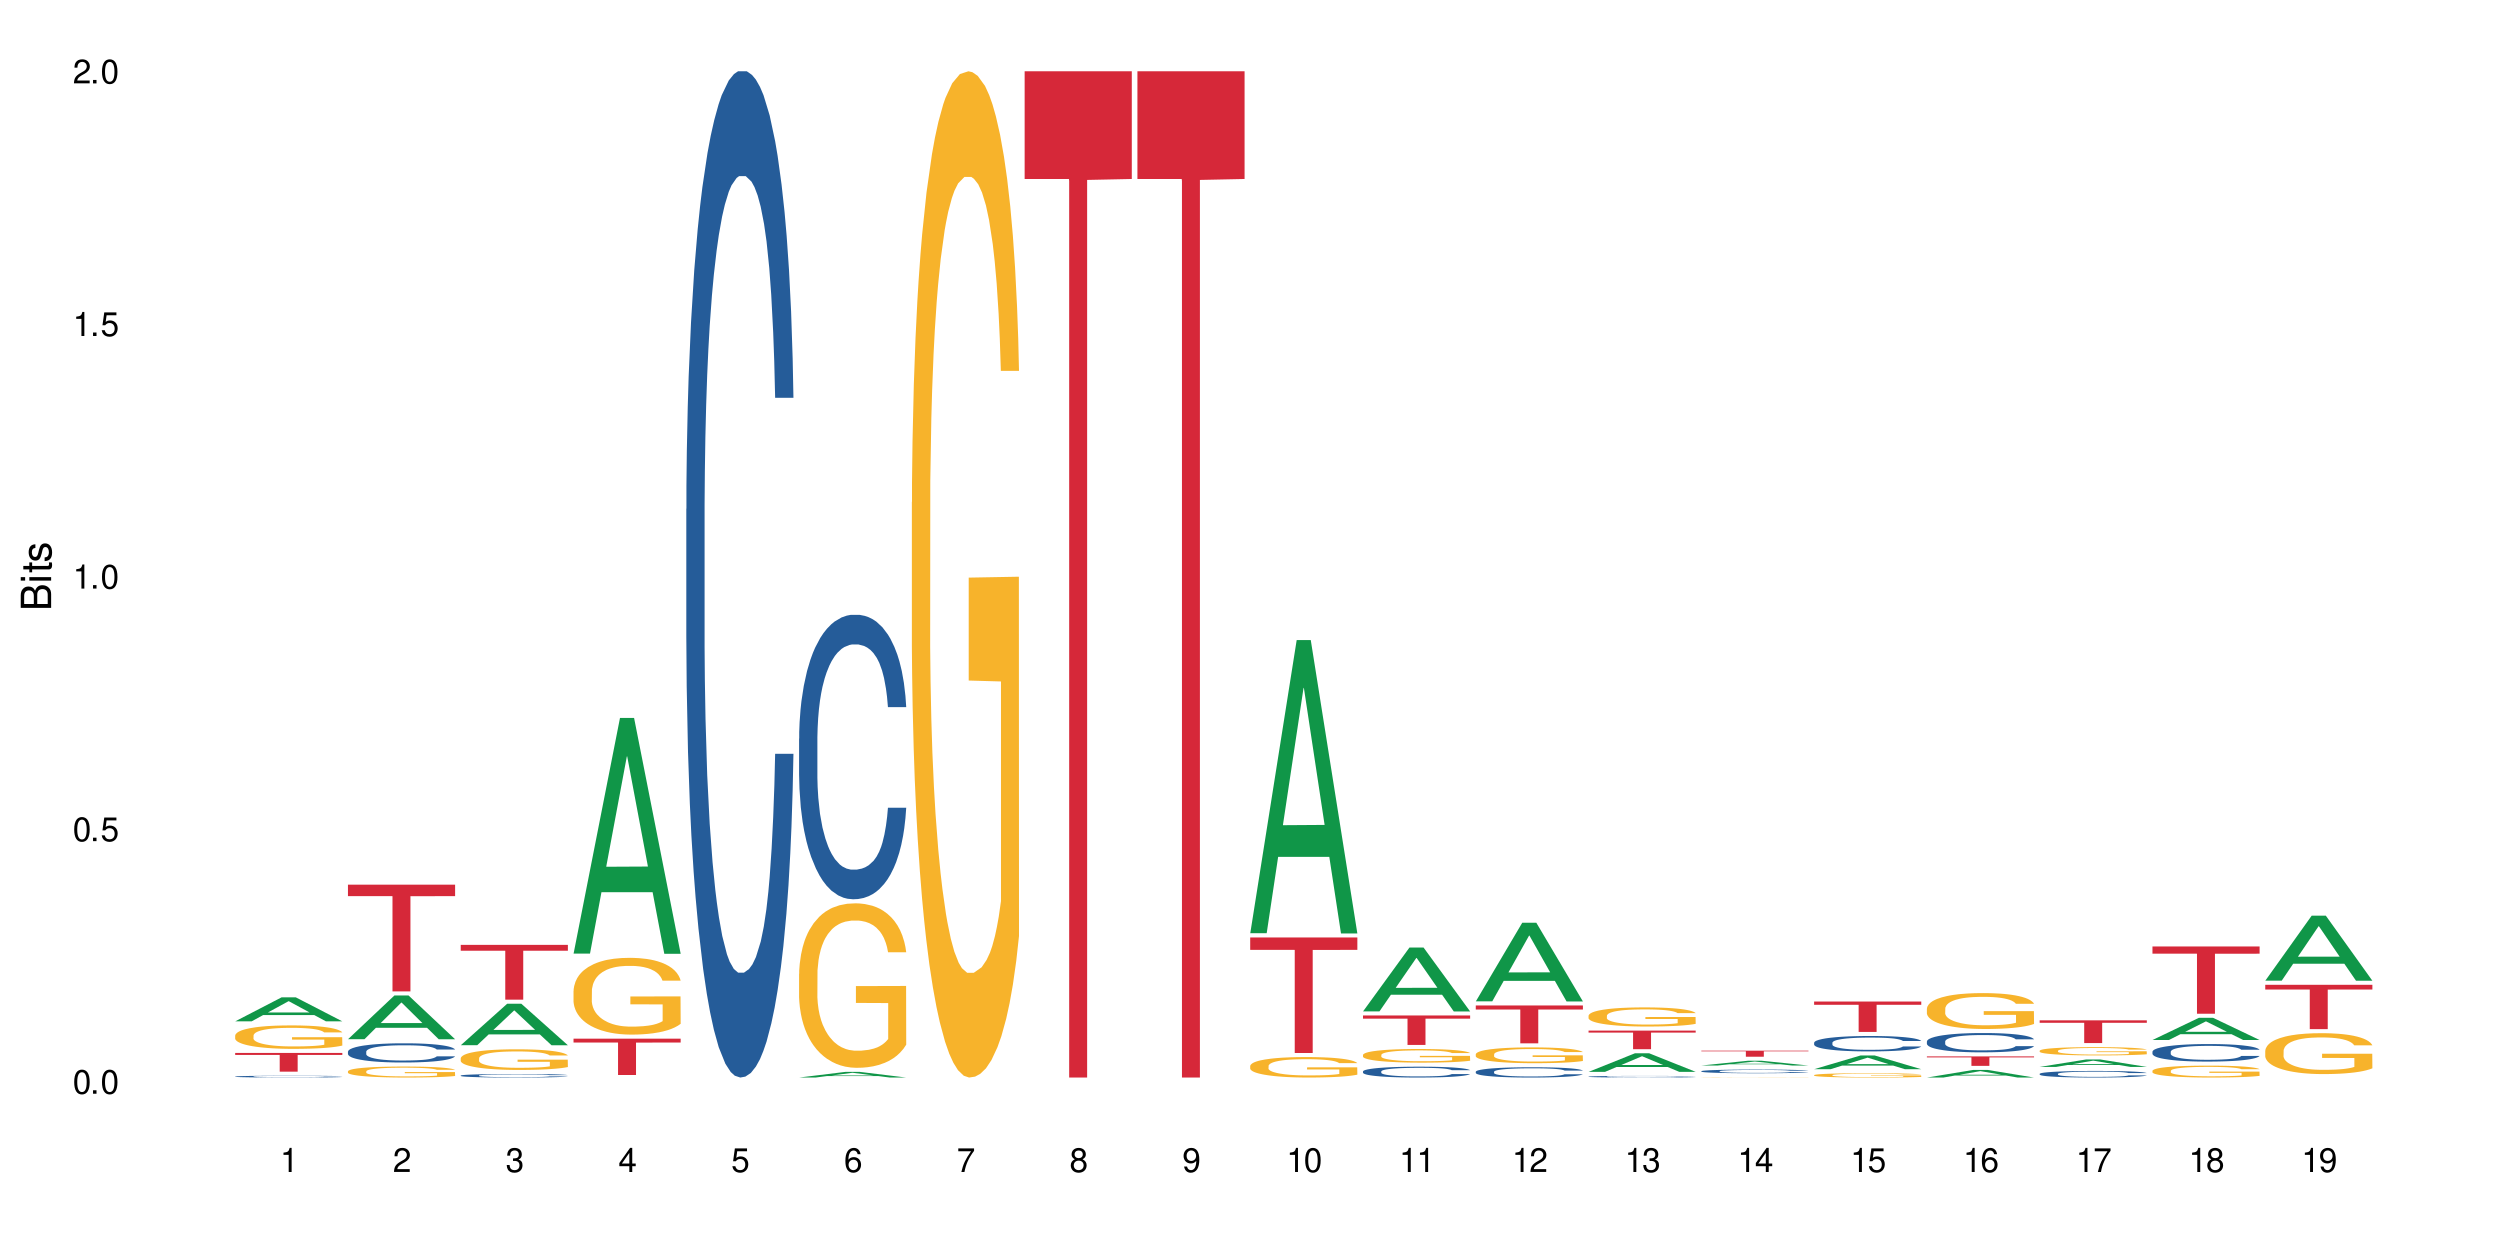 <?xml version="1.0" encoding="UTF-8"?>
<svg xmlns="http://www.w3.org/2000/svg" xmlns:xlink="http://www.w3.org/1999/xlink" width="720" height="360" viewBox="0 0 720 360">
<defs>
<g>
<g id="glyph-0-0">
</g>
<g id="glyph-0-1">
<path d="M 2.641 -6.938 C 2 -6.938 1.422 -6.656 1.078 -6.172 C 0.641 -5.562 0.406 -4.641 0.406 -3.359 C 0.406 -1.016 1.188 0.219 2.641 0.219 C 4.078 0.219 4.859 -1.016 4.859 -3.297 C 4.859 -4.641 4.656 -5.547 4.203 -6.172 C 3.844 -6.656 3.281 -6.938 2.641 -6.938 Z M 2.641 -6.188 C 3.547 -6.188 4 -5.25 4 -3.375 C 4 -1.406 3.562 -0.484 2.625 -0.484 C 1.734 -0.484 1.281 -1.438 1.281 -3.344 C 1.281 -5.25 1.734 -6.188 2.641 -6.188 Z M 2.641 -6.188 "/>
</g>
<g id="glyph-0-2">
<path d="M 1.828 -1 L 0.828 -1 L 0.828 0 L 1.828 0 Z M 1.828 -1 "/>
</g>
<g id="glyph-0-3">
<path d="M 4.562 -6.797 L 1.062 -6.797 L 0.547 -3.094 L 1.328 -3.094 C 1.719 -3.562 2.047 -3.734 2.578 -3.734 C 3.484 -3.734 4.062 -3.109 4.062 -2.094 C 4.062 -1.125 3.484 -0.531 2.578 -0.531 C 1.828 -0.531 1.375 -0.906 1.188 -1.672 L 0.328 -1.672 C 0.453 -1.109 0.547 -0.844 0.75 -0.594 C 1.125 -0.078 1.828 0.219 2.594 0.219 C 3.969 0.219 4.922 -0.781 4.922 -2.219 C 4.922 -3.562 4.031 -4.484 2.719 -4.484 C 2.25 -4.484 1.859 -4.359 1.469 -4.062 L 1.734 -5.969 L 4.562 -5.969 Z M 4.562 -6.797 "/>
</g>
<g id="glyph-0-4">
<path d="M 2.484 -4.938 L 2.484 0 L 3.328 0 L 3.328 -6.938 L 2.766 -6.938 C 2.469 -5.875 2.281 -5.734 0.984 -5.562 L 0.984 -4.938 Z M 2.484 -4.938 "/>
</g>
<g id="glyph-0-5">
<path d="M 4.859 -0.828 L 1.281 -0.828 C 1.359 -1.406 1.672 -1.781 2.5 -2.281 L 3.469 -2.828 C 4.406 -3.344 4.906 -4.062 4.906 -4.906 C 4.906 -5.484 4.672 -6.031 4.266 -6.406 C 3.859 -6.766 3.375 -6.938 2.719 -6.938 C 1.859 -6.938 1.219 -6.625 0.844 -6.031 C 0.609 -5.672 0.5 -5.234 0.484 -4.531 L 1.328 -4.531 C 1.359 -5.016 1.406 -5.281 1.531 -5.516 C 1.75 -5.938 2.188 -6.203 2.703 -6.203 C 3.469 -6.203 4.031 -5.641 4.031 -4.891 C 4.031 -4.344 3.719 -3.859 3.125 -3.516 L 2.234 -3 C 0.812 -2.172 0.406 -1.531 0.328 -0.016 L 4.859 -0.016 Z M 4.859 -0.828 "/>
</g>
<g id="glyph-0-6">
<path d="M 2.125 -3.188 L 2.578 -3.188 C 3.5 -3.188 3.984 -2.766 3.984 -1.922 C 3.984 -1.062 3.469 -0.531 2.594 -0.531 C 1.656 -0.531 1.203 -1 1.156 -2.016 L 0.312 -2.016 C 0.344 -1.453 0.438 -1.094 0.609 -0.781 C 0.953 -0.109 1.625 0.219 2.547 0.219 C 3.953 0.219 4.859 -0.625 4.859 -1.938 C 4.859 -2.828 4.516 -3.297 3.703 -3.594 C 4.344 -3.844 4.656 -4.328 4.656 -5.031 C 4.656 -6.219 3.875 -6.938 2.578 -6.938 C 1.203 -6.938 0.484 -6.172 0.453 -4.703 L 1.297 -4.703 C 1.312 -5.125 1.344 -5.359 1.453 -5.578 C 1.641 -5.969 2.062 -6.203 2.594 -6.203 C 3.344 -6.203 3.797 -5.75 3.797 -5 C 3.797 -4.516 3.609 -4.219 3.25 -4.047 C 3.016 -3.953 2.703 -3.922 2.125 -3.906 Z M 2.125 -3.188 "/>
</g>
<g id="glyph-0-7">
<path d="M 3.141 -1.672 L 3.141 0 L 3.984 0 L 3.984 -1.672 L 4.984 -1.672 L 4.984 -2.438 L 3.984 -2.438 L 3.984 -6.938 L 3.359 -6.938 L 0.266 -2.578 L 0.266 -1.672 Z M 3.141 -2.438 L 1 -2.438 L 3.141 -5.5 Z M 3.141 -2.438 "/>
</g>
<g id="glyph-0-8">
<path d="M 4.781 -5.125 C 4.609 -6.266 3.891 -6.938 2.844 -6.938 C 2.094 -6.938 1.422 -6.578 1.031 -5.953 C 0.594 -5.266 0.406 -4.422 0.406 -3.172 C 0.406 -2 0.578 -1.25 0.984 -0.641 C 1.359 -0.078 1.953 0.219 2.703 0.219 C 3.984 0.219 4.922 -0.75 4.922 -2.094 C 4.922 -3.375 4.062 -4.281 2.844 -4.281 C 2.172 -4.281 1.641 -4.031 1.281 -3.516 C 1.281 -5.234 1.828 -6.188 2.797 -6.188 C 3.391 -6.188 3.797 -5.797 3.938 -5.125 Z M 2.734 -3.531 C 3.547 -3.531 4.062 -2.953 4.062 -2.031 C 4.062 -1.156 3.484 -0.531 2.703 -0.531 C 1.922 -0.531 1.328 -1.188 1.328 -2.078 C 1.328 -2.938 1.906 -3.531 2.734 -3.531 Z M 2.734 -3.531 "/>
</g>
<g id="glyph-0-9">
<path d="M 4.984 -6.797 L 0.438 -6.797 L 0.438 -5.969 L 4.109 -5.969 C 2.5 -3.656 1.828 -2.234 1.328 0 L 2.219 0 C 2.594 -2.172 3.453 -4.047 4.984 -6.094 Z M 4.984 -6.797 "/>
</g>
<g id="glyph-0-10">
<path d="M 3.75 -3.656 C 4.469 -4.094 4.688 -4.438 4.688 -5.078 C 4.688 -6.172 3.844 -6.938 2.641 -6.938 C 1.438 -6.938 0.594 -6.172 0.594 -5.094 C 0.594 -4.438 0.812 -4.094 1.516 -3.656 C 0.734 -3.266 0.359 -2.703 0.359 -1.922 C 0.359 -0.656 1.281 0.219 2.641 0.219 C 3.984 0.219 4.922 -0.656 4.922 -1.922 C 4.922 -2.703 4.531 -3.266 3.75 -3.656 Z M 2.641 -6.188 C 3.359 -6.188 3.812 -5.75 3.812 -5.062 C 3.812 -4.406 3.344 -3.984 2.641 -3.984 C 1.922 -3.984 1.453 -4.406 1.453 -5.078 C 1.453 -5.75 1.922 -6.188 2.641 -6.188 Z M 2.641 -3.266 C 3.484 -3.266 4.062 -2.719 4.062 -1.906 C 4.062 -1.078 3.484 -0.531 2.625 -0.531 C 1.797 -0.531 1.219 -1.094 1.219 -1.906 C 1.219 -2.719 1.781 -3.266 2.641 -3.266 Z M 2.641 -3.266 "/>
</g>
<g id="glyph-0-11">
<path d="M 0.516 -1.578 C 0.672 -0.453 1.406 0.219 2.438 0.219 C 3.188 0.219 3.859 -0.141 4.266 -0.766 C 4.688 -1.453 4.891 -2.297 4.891 -3.547 C 4.891 -4.719 4.703 -5.453 4.312 -6.078 C 3.938 -6.641 3.344 -6.938 2.594 -6.938 C 1.297 -6.938 0.359 -5.969 0.359 -4.625 C 0.359 -3.344 1.234 -2.453 2.453 -2.453 C 3.094 -2.453 3.578 -2.672 4.016 -3.203 C 4 -1.484 3.469 -0.531 2.5 -0.531 C 1.906 -0.531 1.484 -0.906 1.359 -1.578 Z M 2.578 -6.203 C 3.375 -6.203 3.969 -5.531 3.969 -4.641 C 3.969 -3.797 3.391 -3.188 2.547 -3.188 C 1.734 -3.188 1.234 -3.766 1.234 -4.688 C 1.234 -5.562 1.797 -6.203 2.578 -6.203 Z M 2.578 -6.203 "/>
</g>
<g id="glyph-1-0">
</g>
<g id="glyph-1-1">
<path d="M 0 -0.953 L 0 -4.891 C 0 -5.719 -0.234 -6.344 -0.734 -6.797 C -1.188 -7.234 -1.812 -7.469 -2.5 -7.469 C -3.547 -7.469 -4.188 -7 -4.625 -5.875 C -4.984 -6.688 -5.625 -7.094 -6.531 -7.094 C -7.172 -7.094 -7.734 -6.859 -8.141 -6.391 C -8.562 -5.922 -8.75 -5.344 -8.75 -4.5 L -8.75 -0.953 Z M -4.984 -2.062 L -7.766 -2.062 L -7.766 -4.219 C -7.766 -4.844 -7.688 -5.203 -7.453 -5.5 C -7.219 -5.812 -6.859 -5.969 -6.375 -5.969 C -5.891 -5.969 -5.531 -5.812 -5.297 -5.5 C -5.062 -5.203 -4.984 -4.844 -4.984 -4.219 Z M -0.984 -2.062 L -4 -2.062 L -4 -4.781 C -4 -5.766 -3.438 -6.359 -2.484 -6.359 C -1.547 -6.359 -0.984 -5.766 -0.984 -4.781 Z M -0.984 -2.062 "/>
</g>
<g id="glyph-1-2">
<path d="M -6.281 -1.797 L -6.281 -0.797 L 0 -0.797 L 0 -1.797 Z M -8.75 -1.797 L -8.75 -0.797 L -7.484 -0.797 L -7.484 -1.797 Z M -8.75 -1.797 "/>
</g>
<g id="glyph-1-3">
<path d="M -6.281 -3.047 L -6.281 -2.016 L -8.016 -2.016 L -8.016 -1.016 L -6.281 -1.016 L -6.281 -0.172 L -5.469 -0.172 L -5.469 -1.016 L -0.719 -1.016 C -0.078 -1.016 0.281 -1.453 0.281 -2.234 C 0.281 -2.5 0.25 -2.719 0.188 -3.047 L -0.641 -3.047 C -0.609 -2.906 -0.594 -2.766 -0.594 -2.562 C -0.594 -2.141 -0.719 -2.016 -1.156 -2.016 L -5.469 -2.016 L -5.469 -3.047 Z M -6.281 -3.047 "/>
</g>
<g id="glyph-1-4">
<path d="M -4.531 -5.25 C -5.766 -5.25 -6.469 -4.422 -6.469 -2.969 C -6.469 -1.516 -5.719 -0.562 -4.547 -0.562 C -3.562 -0.562 -3.094 -1.062 -2.734 -2.562 L -2.516 -3.484 C -2.344 -4.188 -2.094 -4.469 -1.641 -4.469 C -1.047 -4.469 -0.641 -3.875 -0.641 -3 C -0.641 -2.453 -0.797 -2 -1.062 -1.75 C -1.25 -1.594 -1.422 -1.531 -1.875 -1.469 L -1.875 -0.406 C -0.422 -0.453 0.281 -1.266 0.281 -2.922 C 0.281 -4.5 -0.5 -5.516 -1.719 -5.516 C -2.656 -5.516 -3.172 -4.984 -3.469 -3.734 L -3.703 -2.766 C -3.891 -1.953 -4.156 -1.609 -4.594 -1.609 C -5.188 -1.609 -5.547 -2.125 -5.547 -2.938 C -5.547 -3.75 -5.203 -4.172 -4.531 -4.203 Z M -4.531 -5.25 "/>
</g>
</g>
</defs>
<rect x="-72" y="-36" width="864" height="432" fill="rgb(100%, 100%, 100%)" fill-opacity="1"/>
<path fill-rule="nonzero" fill="rgb(6.275%, 58.824%, 28.235%)" fill-opacity="1" d="M 67.73 294.145 L 67.766 294.137 L 81.117 287.223 L 85.172 287.223 L 98.59 294.152 L 93.875 294.152 L 90.512 292.344 L 75.773 292.344 L 72.477 294.145 L 67.73 294.145 L 77.191 291.594 L 89.16 291.59 L 83.191 288.355 L 83.125 288.348 L 83.059 288.367 L 77.16 291.59 L 77.191 291.594 Z M 67.73 294.145 "/>
<path fill-rule="nonzero" fill="rgb(14.51%, 36.078%, 60%)" fill-opacity="1" d="M 67.73 310.039 L 67.77 310.039 L 67.77 310.027 L 67.883 310.008 L 68.145 309.984 L 68.41 309.969 L 69.086 309.941 L 70.027 309.914 L 71.004 309.895 L 71.719 309.879 L 72.359 309.871 L 73.828 309.852 L 74.77 309.844 L 75.785 309.836 L 77.027 309.828 L 77.93 309.824 L 79.961 309.816 L 81.465 309.812 L 86.66 309.812 L 87.75 309.816 L 88.953 309.82 L 89.969 309.824 L 91.738 309.832 L 93.32 309.848 L 94.035 309.855 L 95.164 309.871 L 96.027 309.883 L 96.633 309.895 L 97.309 309.914 L 97.91 309.934 L 98.363 309.961 L 98.59 309.98 L 93.32 309.98 L 93.055 309.961 L 92.754 309.945 L 92.191 309.926 L 91.625 309.914 L 90.836 309.898 L 90.121 309.891 L 89.145 309.879 L 88.277 309.875 L 87.375 309.871 L 86.508 309.867 L 84.852 309.863 L 82.934 309.863 L 82.219 309.867 L 80.75 309.871 L 79.961 309.875 L 78.832 309.879 L 78.043 309.887 L 77.102 309.895 L 76.461 309.902 L 75.672 309.918 L 75.105 309.926 L 74.469 309.941 L 74.09 309.953 L 73.75 309.969 L 73.449 309.984 L 73.227 310 L 73.074 310.02 L 73 310.035 L 73 310.109 L 73.074 310.125 L 73.262 310.145 L 73.75 310.176 L 74.469 310.199 L 75.293 310.223 L 76.086 310.234 L 76.535 310.242 L 77.137 310.25 L 78.078 310.258 L 79.434 310.27 L 80.223 310.273 L 81.43 310.277 L 85.793 310.277 L 86.773 310.273 L 87.789 310.27 L 89.18 310.262 L 90.047 310.254 L 90.797 310.246 L 91.363 310.234 L 91.738 310.227 L 92.305 310.215 L 92.754 310.199 L 93.094 310.18 L 93.32 310.164 L 98.59 310.164 L 98.363 310.184 L 98.023 310.203 L 97.684 310.215 L 97.156 310.234 L 96.555 310.246 L 95.691 310.266 L 94.977 310.273 L 94.035 310.289 L 93.168 310.297 L 92.227 310.305 L 90.836 310.312 L 89.934 310.32 L 88.953 310.324 L 87.789 310.328 L 86.32 310.328 L 84.738 310.332 L 81.691 310.332 L 80.523 310.328 L 78.984 310.324 L 77.062 310.316 L 75.672 310.309 L 74.578 310.297 L 73.641 310.289 L 72.586 310.277 L 71.23 310.254 L 70.402 310.238 L 69.84 310.227 L 69.199 310.207 L 68.746 310.191 L 68.219 310.164 L 67.844 310.129 L 67.73 310.105 Z M 67.73 310.039 "/>
<path fill-rule="nonzero" fill="rgb(96.863%, 70.196%, 16.863%)" fill-opacity="1" d="M 67.73 298.211 L 67.77 298.203 L 67.77 298.078 L 67.918 297.801 L 68.297 297.418 L 68.785 297.105 L 69.312 296.859 L 69.648 296.727 L 70.215 296.543 L 70.703 296.406 L 71.945 296.129 L 73.527 295.871 L 74.391 295.758 L 75.371 295.652 L 76.762 295.535 L 77.402 295.492 L 79.359 295.395 L 81.578 295.332 L 84.023 295.316 L 85.152 295.32 L 86.695 295.344 L 88.805 295.414 L 90.008 295.477 L 90.949 295.535 L 91.926 295.617 L 93.133 295.742 L 94.262 295.891 L 95.164 296.035 L 96.066 296.223 L 96.82 296.418 L 97.461 296.637 L 98.023 296.895 L 98.363 297.109 L 98.59 297.328 L 93.355 297.328 L 93.055 297.109 L 92.719 296.945 L 92.152 296.742 L 91.59 296.594 L 91.023 296.477 L 89.969 296.316 L 89.066 296.215 L 87.938 296.129 L 86.848 296.074 L 85.605 296.035 L 84.852 296.023 L 82.859 296.023 L 81.051 296.066 L 80 296.117 L 79.246 296.168 L 78.191 296.258 L 77.551 296.332 L 77.176 296.383 L 76.047 296.574 L 75.293 296.746 L 74.879 296.863 L 74.355 297.051 L 73.977 297.215 L 73.562 297.461 L 73.34 297.648 L 73.035 298.066 L 73 299.18 L 73.113 299.414 L 73.34 299.664 L 73.641 299.887 L 74.09 300.121 L 74.543 300.301 L 75.332 300.543 L 76.008 300.703 L 76.535 300.809 L 77.551 300.973 L 77.965 301.031 L 78.945 301.141 L 79.961 301.227 L 81.203 301.301 L 82.145 301.34 L 83.648 301.371 L 85.566 301.371 L 87.824 301.332 L 89.254 301.281 L 90.234 301.234 L 90.875 301.191 L 91.664 301.121 L 92.227 301.062 L 92.754 300.992 L 93.395 300.887 L 93.395 299.414 L 84.102 299.406 L 84.102 298.715 L 98.551 298.711 L 98.59 301.121 L 97.797 301.289 L 96.82 301.449 L 95.879 301.574 L 94.898 301.68 L 93.508 301.797 L 92.379 301.871 L 90.648 301.957 L 89.066 302.012 L 87.41 302.047 L 85.945 302.066 L 84.215 302.074 L 82.672 302.062 L 81.016 302.023 L 79.699 301.973 L 78.492 301.914 L 77.289 301.832 L 75.785 301.703 L 74.805 301.598 L 73.789 301.469 L 72.773 301.312 L 71.871 301.148 L 71.27 301.02 L 70.668 300.871 L 70.027 300.684 L 69.426 300.473 L 68.973 300.281 L 68.559 300.066 L 68.258 299.863 L 67.957 299.586 L 67.805 299.363 L 67.73 299.172 Z M 67.73 298.211 "/>
<path fill-rule="nonzero" fill="rgb(83.922%, 15.686%, 22.353%)" fill-opacity="1" d="M 67.73 303.238 L 98.59 303.238 L 98.59 303.816 L 85.727 303.82 L 85.727 308.648 L 80.555 308.648 L 80.555 303.828 L 80.48 303.816 L 67.73 303.816 Z M 67.73 303.238 "/>
<path fill-rule="nonzero" fill="rgb(6.275%, 58.824%, 28.235%)" fill-opacity="1" d="M 100.211 299.297 L 100.246 299.281 L 113.598 286.688 L 117.652 286.688 L 131.07 299.309 L 126.355 299.309 L 122.992 296.012 L 108.258 296.012 L 104.961 299.297 L 100.211 299.297 L 109.672 294.652 L 121.641 294.641 L 115.672 288.75 L 115.609 288.738 L 115.543 288.773 L 109.641 294.641 L 109.672 294.652 Z M 100.211 299.297 "/>
<path fill-rule="nonzero" fill="rgb(14.51%, 36.078%, 60%)" fill-opacity="1" d="M 100.211 302.875 L 100.25 302.871 L 100.25 302.75 L 100.363 302.559 L 100.625 302.316 L 100.891 302.148 L 101.566 301.852 L 102.508 301.562 L 103.484 301.34 L 104.199 301.207 L 104.84 301.109 L 106.309 300.922 L 107.25 300.824 L 108.266 300.738 L 109.508 300.652 L 110.41 300.602 L 112.441 300.52 L 113.945 300.484 L 115.113 300.473 L 117.637 300.473 L 119.141 300.492 L 120.23 300.516 L 121.438 300.559 L 122.453 300.602 L 124.219 300.715 L 125.801 300.855 L 126.516 300.938 L 127.645 301.094 L 128.512 301.246 L 129.113 301.375 L 129.789 301.562 L 130.391 301.789 L 130.844 302.047 L 131.07 302.266 L 125.801 302.266 L 125.539 302.062 L 125.234 301.906 L 124.672 301.699 L 124.105 301.551 L 123.316 301.406 L 122.602 301.309 L 121.625 301.215 L 120.758 301.152 L 119.855 301.109 L 118.988 301.078 L 117.332 301.047 L 115.414 301.047 L 114.699 301.059 L 113.23 301.098 L 112.441 301.133 L 111.312 301.203 L 110.523 301.27 L 109.582 301.371 L 108.941 301.457 L 108.152 301.59 L 107.586 301.703 L 106.949 301.871 L 106.57 301.996 L 106.234 302.141 L 105.934 302.305 L 105.707 302.484 L 105.555 302.668 L 105.48 302.852 L 105.48 303.637 L 105.555 303.816 L 105.742 304.031 L 106.234 304.336 L 106.949 304.605 L 107.777 304.816 L 108.566 304.969 L 109.016 305.039 L 109.621 305.121 L 110.559 305.223 L 111.914 305.324 L 112.707 305.363 L 113.91 305.406 L 115.152 305.426 L 116.809 305.426 L 118.273 305.406 L 119.254 305.379 L 120.27 305.34 L 121.66 305.254 L 122.527 305.172 L 123.281 305.074 L 123.844 304.98 L 124.219 304.898 L 124.785 304.742 L 125.234 304.57 L 125.574 304.395 L 125.801 304.223 L 131.07 304.223 L 130.844 304.422 L 130.504 304.621 L 130.164 304.766 L 129.641 304.945 L 129.035 305.102 L 128.172 305.277 L 127.457 305.395 L 126.516 305.52 L 125.648 305.617 L 124.711 305.703 L 123.316 305.805 L 122.414 305.855 L 121.438 305.898 L 120.27 305.941 L 118.801 305.977 L 117.223 305.996 L 115.754 306 L 114.172 305.992 L 113.008 305.969 L 111.465 305.926 L 109.543 305.836 L 108.152 305.738 L 107.062 305.641 L 106.121 305.539 L 105.066 305.406 L 103.711 305.184 L 102.883 305.012 L 102.32 304.867 L 101.68 304.672 L 101.227 304.496 L 100.703 304.211 L 100.324 303.852 L 100.211 303.574 Z M 100.211 302.875 "/>
<path fill-rule="nonzero" fill="rgb(96.863%, 70.196%, 16.863%)" fill-opacity="1" d="M 100.211 308.523 L 100.25 308.52 L 100.25 308.461 L 100.398 308.332 L 100.777 308.152 L 101.266 308.004 L 101.793 307.887 L 102.133 307.828 L 102.695 307.742 L 103.184 307.676 L 104.426 307.547 L 106.008 307.426 L 106.871 307.375 L 107.852 307.324 L 109.242 307.27 L 109.883 307.25 L 111.84 307.203 L 114.059 307.172 L 116.508 307.164 L 117.637 307.168 L 119.18 307.18 L 121.285 307.211 L 122.488 307.238 L 123.43 307.27 L 124.41 307.305 L 125.613 307.363 L 126.742 307.434 L 127.645 307.504 L 128.547 307.59 L 129.301 307.684 L 129.941 307.785 L 130.504 307.906 L 130.844 308.008 L 131.07 308.109 L 125.84 308.109 L 125.539 308.008 L 125.199 307.93 L 124.633 307.832 L 124.07 307.762 L 123.504 307.707 L 122.453 307.633 L 121.547 307.586 L 120.418 307.547 L 119.328 307.52 L 118.086 307.504 L 117.332 307.496 L 115.34 307.496 L 113.531 307.52 L 112.48 307.539 L 111.727 307.562 L 110.672 307.609 L 110.035 307.641 L 109.656 307.664 L 108.527 307.754 L 107.777 307.836 L 107.363 307.891 L 106.836 307.977 L 106.457 308.055 L 106.043 308.172 L 105.82 308.258 L 105.52 308.453 L 105.48 308.977 L 105.594 309.086 L 105.82 309.203 L 106.121 309.309 L 106.57 309.418 L 107.023 309.504 L 107.812 309.613 L 108.492 309.691 L 109.016 309.738 L 110.035 309.816 L 110.449 309.844 L 111.426 309.895 L 112.441 309.938 L 113.684 309.973 L 114.625 309.988 L 116.129 310.004 L 118.051 310.004 L 120.309 309.984 L 121.738 309.961 L 122.715 309.938 L 123.355 309.918 L 124.145 309.887 L 124.711 309.859 L 125.234 309.828 L 125.875 309.777 L 125.875 309.086 L 116.582 309.082 L 116.582 308.758 L 131.031 308.758 L 131.07 309.887 L 130.277 309.965 L 129.301 310.039 L 128.359 310.098 L 127.383 310.148 L 125.988 310.203 L 124.859 310.238 L 123.129 310.277 L 121.547 310.305 L 119.895 310.32 L 118.426 310.328 L 116.695 310.332 L 115.152 310.328 L 113.496 310.309 L 112.18 310.285 L 110.973 310.258 L 109.77 310.219 L 108.266 310.16 L 107.285 310.109 L 106.27 310.051 L 105.254 309.977 L 104.352 309.898 L 103.75 309.836 L 103.148 309.77 L 102.508 309.68 L 101.906 309.582 L 101.453 309.492 L 101.039 309.391 L 100.738 309.297 L 100.438 309.168 L 100.289 309.062 L 100.211 308.973 Z M 100.211 308.523 "/>
<path fill-rule="nonzero" fill="rgb(83.922%, 15.686%, 22.353%)" fill-opacity="1" d="M 100.211 254.793 L 131.07 254.793 L 131.07 258.082 L 118.207 258.113 L 118.207 285.523 L 113.035 285.523 L 113.035 258.141 L 112.961 258.082 L 100.211 258.082 Z M 100.211 254.793 "/>
<path fill-rule="nonzero" fill="rgb(6.275%, 58.824%, 28.235%)" fill-opacity="1" d="M 132.691 301.023 L 132.727 301.012 L 146.078 289.07 L 150.133 289.07 L 163.551 301.035 L 158.836 301.035 L 155.473 297.91 L 140.738 297.91 L 137.441 301.023 L 132.691 301.023 L 142.156 296.617 L 154.121 296.609 L 148.156 291.023 L 148.09 291.012 L 148.023 291.047 L 142.121 296.609 L 142.156 296.617 Z M 132.691 301.023 "/>
<path fill-rule="nonzero" fill="rgb(14.51%, 36.078%, 60%)" fill-opacity="1" d="M 132.691 309.754 L 132.73 309.754 L 132.73 309.73 L 132.844 309.695 L 133.105 309.648 L 133.371 309.621 L 134.047 309.562 L 134.988 309.512 L 135.969 309.469 L 136.684 309.445 L 137.32 309.426 L 138.789 309.391 L 139.73 309.375 L 140.746 309.359 L 141.988 309.344 L 142.891 309.332 L 144.922 309.316 L 146.43 309.312 L 147.594 309.309 L 150.117 309.309 L 151.621 309.312 L 152.711 309.316 L 153.918 309.324 L 154.934 309.332 L 156.703 309.352 L 158.281 309.379 L 158.996 309.395 L 160.125 309.422 L 160.992 309.453 L 161.594 309.477 L 162.27 309.512 L 162.871 309.551 L 163.324 309.602 L 163.551 309.641 L 158.281 309.641 L 158.02 309.602 L 157.719 309.574 L 157.152 309.535 L 156.59 309.508 L 155.797 309.48 L 155.082 309.465 L 154.105 309.445 L 153.238 309.434 L 152.336 309.426 L 151.469 309.422 L 149.816 309.414 L 147.895 309.414 L 147.18 309.418 L 145.715 309.426 L 144.922 309.43 L 143.793 309.445 L 143.004 309.457 L 142.062 309.477 L 141.422 309.492 L 140.633 309.516 L 140.07 309.535 L 139.43 309.566 L 139.051 309.59 L 138.715 309.617 L 138.414 309.648 L 138.188 309.68 L 138.035 309.715 L 137.961 309.75 L 137.961 309.895 L 138.035 309.93 L 138.227 309.969 L 138.715 310.023 L 139.43 310.074 L 140.258 310.113 L 141.047 310.141 L 141.5 310.156 L 142.102 310.168 L 143.043 310.188 L 144.395 310.207 L 145.188 310.215 L 146.391 310.223 L 147.633 310.227 L 149.289 310.227 L 150.754 310.223 L 151.734 310.219 L 152.75 310.211 L 154.141 310.195 L 155.008 310.18 L 155.762 310.16 L 156.324 310.145 L 156.703 310.129 L 157.266 310.098 L 157.719 310.066 L 158.055 310.035 L 158.281 310.004 L 163.551 310.004 L 163.324 310.039 L 162.984 310.078 L 162.648 310.105 L 162.121 310.137 L 161.52 310.164 L 160.652 310.199 L 159.938 310.219 L 158.996 310.242 L 158.133 310.262 L 157.191 310.277 L 155.797 310.297 L 154.895 310.305 L 153.918 310.312 L 152.75 310.32 L 151.281 310.328 L 149.703 310.332 L 146.652 310.332 L 145.488 310.328 L 143.945 310.32 L 142.023 310.301 L 140.633 310.285 L 139.543 310.266 L 138.602 310.246 L 137.547 310.223 L 136.191 310.18 L 135.363 310.148 L 134.801 310.121 L 134.16 310.086 L 133.711 310.055 L 133.184 310 L 132.805 309.934 L 132.691 309.883 Z M 132.691 309.754 "/>
<path fill-rule="nonzero" fill="rgb(96.863%, 70.196%, 16.863%)" fill-opacity="1" d="M 132.691 304.746 L 132.73 304.738 L 132.73 304.629 L 132.883 304.387 L 133.258 304.051 L 133.746 303.773 L 134.273 303.555 L 134.613 303.441 L 135.176 303.277 L 135.664 303.16 L 136.906 302.914 L 138.488 302.688 L 139.355 302.59 L 140.332 302.496 L 141.723 302.395 L 142.363 302.355 L 144.32 302.27 L 146.543 302.215 L 148.988 302.199 L 150.117 302.203 L 151.66 302.227 L 153.766 302.285 L 154.969 302.34 L 155.91 302.395 L 156.891 302.465 L 158.094 302.574 L 159.223 302.703 L 160.125 302.832 L 161.027 302.996 L 161.781 303.168 L 162.422 303.359 L 162.984 303.59 L 163.324 303.777 L 163.551 303.969 L 158.32 303.969 L 158.02 303.777 L 157.68 303.633 L 157.113 303.453 L 156.551 303.32 L 155.984 303.219 L 154.934 303.078 L 154.031 302.992 L 152.902 302.914 L 151.809 302.867 L 150.566 302.832 L 149.816 302.82 L 147.82 302.82 L 146.016 302.859 L 144.961 302.902 L 144.207 302.945 L 143.156 303.027 L 142.516 303.094 L 142.137 303.137 L 141.008 303.305 L 140.258 303.457 L 139.844 303.562 L 139.316 303.723 L 138.941 303.871 L 138.527 304.086 L 138.301 304.25 L 138 304.621 L 137.961 305.598 L 138.074 305.805 L 138.301 306.027 L 138.602 306.223 L 139.051 306.43 L 139.504 306.586 L 140.293 306.797 L 140.973 306.938 L 141.5 307.031 L 142.516 307.18 L 142.93 307.227 L 143.906 307.324 L 144.922 307.402 L 146.164 307.465 L 147.105 307.5 L 148.609 307.523 L 150.531 307.523 L 152.789 307.492 L 154.219 307.449 L 155.195 307.406 L 155.836 307.367 L 156.625 307.309 L 157.191 307.254 L 157.719 307.195 L 158.355 307.102 L 158.355 305.805 L 149.062 305.797 L 149.062 305.191 L 163.512 305.184 L 163.551 307.309 L 162.762 307.453 L 161.781 307.598 L 160.84 307.703 L 159.863 307.797 L 158.469 307.898 L 157.34 307.965 L 155.609 308.043 L 154.031 308.09 L 152.375 308.121 L 150.906 308.141 L 149.176 308.145 L 147.633 308.133 L 145.977 308.102 L 144.66 308.059 L 143.457 308.004 L 142.25 307.934 L 140.746 307.82 L 139.766 307.727 L 138.75 307.613 L 137.734 307.477 L 136.832 307.328 L 136.23 307.215 L 135.629 307.086 L 134.988 306.922 L 134.387 306.738 L 133.934 306.57 L 133.52 306.379 L 133.219 306.199 L 132.918 305.957 L 132.77 305.762 L 132.691 305.594 Z M 132.691 304.746 "/>
<path fill-rule="nonzero" fill="rgb(83.922%, 15.686%, 22.353%)" fill-opacity="1" d="M 132.691 272.113 L 163.551 272.113 L 163.551 273.805 L 150.691 273.82 L 150.691 287.906 L 145.516 287.906 L 145.516 273.832 L 145.441 273.805 L 132.691 273.805 Z M 132.691 272.113 "/>
<path fill-rule="nonzero" fill="rgb(6.275%, 58.824%, 28.235%)" fill-opacity="1" d="M 165.176 274.629 L 165.207 274.566 L 178.559 206.762 L 182.613 206.762 L 196.031 274.691 L 191.316 274.691 L 187.953 256.961 L 173.219 256.961 L 169.922 274.629 L 165.176 274.629 L 174.637 249.625 L 186.602 249.562 L 180.637 217.859 L 180.57 217.797 L 180.504 217.988 L 174.602 249.562 L 174.637 249.625 Z M 165.176 274.629 "/>
<path fill-rule="nonzero" fill="rgb(96.863%, 70.196%, 16.863%)" fill-opacity="1" d="M 165.176 285.328 L 165.211 285.309 L 165.211 284.902 L 165.363 283.996 L 165.738 282.742 L 166.227 281.711 L 166.754 280.906 L 167.094 280.48 L 167.656 279.875 L 168.148 279.43 L 169.391 278.523 L 170.969 277.676 L 171.836 277.312 L 172.812 276.969 L 174.207 276.582 L 174.844 276.441 L 176.801 276.121 L 179.023 275.918 L 181.469 275.855 L 182.598 275.879 L 184.141 275.957 L 186.246 276.18 L 187.453 276.383 L 188.391 276.582 L 189.371 276.848 L 190.574 277.25 L 191.703 277.734 L 192.605 278.219 L 193.512 278.824 L 194.262 279.473 L 194.902 280.18 L 195.465 281.027 L 195.805 281.734 L 196.031 282.441 L 190.801 282.441 L 190.5 281.734 L 190.16 281.188 L 189.598 280.52 L 189.031 280.035 L 188.469 279.652 L 187.414 279.129 L 186.512 278.805 L 185.383 278.523 L 184.289 278.34 L 183.047 278.219 L 182.297 278.18 L 180.301 278.18 L 178.496 278.32 L 177.441 278.48 L 176.688 278.645 L 175.637 278.945 L 174.996 279.188 L 174.621 279.352 L 173.492 279.977 L 172.738 280.543 L 172.324 280.926 L 171.797 281.531 L 171.422 282.078 L 171.008 282.883 L 170.781 283.488 L 170.48 284.863 L 170.441 288.496 L 170.555 289.266 L 170.781 290.094 L 171.082 290.82 L 171.535 291.586 L 171.984 292.172 L 172.777 292.961 L 173.453 293.484 L 173.98 293.828 L 174.996 294.375 L 175.41 294.555 L 176.387 294.918 L 177.402 295.203 L 178.645 295.445 L 179.586 295.566 L 181.09 295.664 L 183.012 295.664 L 185.27 295.543 L 186.699 295.383 L 187.676 295.223 L 188.316 295.082 L 189.105 294.859 L 189.672 294.656 L 190.199 294.434 L 190.84 294.09 L 190.84 289.266 L 181.543 289.246 L 181.543 286.984 L 195.992 286.961 L 196.031 294.859 L 195.242 295.402 L 194.262 295.93 L 193.32 296.332 L 192.344 296.676 L 190.949 297.059 L 189.82 297.301 L 188.09 297.586 L 186.512 297.766 L 184.855 297.887 L 183.387 297.949 L 181.656 297.969 L 180.113 297.926 L 178.457 297.805 L 177.141 297.645 L 175.938 297.441 L 174.73 297.18 L 173.227 296.758 L 172.25 296.414 L 171.234 295.988 L 170.215 295.484 L 169.312 294.938 L 168.711 294.516 L 168.109 294.031 L 167.469 293.426 L 166.867 292.738 L 166.414 292.113 L 166 291.406 L 165.699 290.738 L 165.398 289.832 L 165.25 289.102 L 165.176 288.477 Z M 165.176 285.328 "/>
<path fill-rule="nonzero" fill="rgb(83.922%, 15.686%, 22.353%)" fill-opacity="1" d="M 165.176 299.133 L 196.031 299.133 L 196.031 300.254 L 183.172 300.262 L 183.172 309.605 L 177.996 309.605 L 177.996 300.273 L 177.922 300.254 L 165.176 300.254 Z M 165.176 299.133 "/>
<path fill-rule="nonzero" fill="rgb(14.51%, 36.078%, 60%)" fill-opacity="1" d="M 197.656 146.621 L 197.691 146.355 L 197.691 140 L 197.805 129.934 L 198.07 117.215 L 198.332 108.477 L 199.012 92.844 L 199.949 77.746 L 200.93 66.09 L 201.645 59.203 L 202.285 53.902 L 203.75 44.102 L 204.691 39.07 L 205.707 34.566 L 206.949 30.062 L 207.852 27.414 L 209.887 23.176 L 211.391 21.32 L 212.559 20.527 L 215.078 20.527 L 216.582 21.586 L 217.676 22.91 L 218.879 25.031 L 219.895 27.414 L 221.664 33.242 L 223.242 40.66 L 223.957 44.898 L 225.086 53.109 L 225.953 61.055 L 226.555 67.945 L 227.234 77.746 L 227.836 89.668 L 228.285 103.176 L 228.512 114.566 L 223.242 114.566 L 222.98 103.973 L 222.68 95.758 L 222.113 84.898 L 221.551 77.215 L 220.762 69.535 L 220.047 64.5 L 219.066 59.469 L 218.203 56.289 L 217.297 53.902 L 216.434 52.316 L 214.777 50.727 L 212.859 50.727 L 212.145 51.254 L 210.676 53.375 L 209.887 55.23 L 208.758 58.938 L 207.965 62.383 L 207.023 67.68 L 206.387 72.184 L 205.594 79.07 L 205.031 85.164 L 204.391 93.906 L 204.016 100.527 L 203.676 107.945 L 203.375 116.688 L 203.148 125.957 L 203 135.762 L 202.922 145.297 L 202.922 186.355 L 203 195.895 L 203.188 207.02 L 203.676 223.18 L 204.391 237.219 L 205.219 248.344 L 206.008 256.293 L 206.461 260 L 207.062 264.238 L 208.004 269.535 L 209.359 274.836 L 210.148 276.953 L 211.352 279.074 L 212.594 280.133 L 214.25 280.133 L 215.719 279.074 L 216.695 277.75 L 217.711 275.629 L 219.105 271.125 L 219.969 266.887 L 220.723 261.855 L 221.285 256.82 L 221.664 252.582 L 222.227 244.371 L 222.68 235.363 L 223.02 226.094 L 223.242 217.086 L 228.512 217.086 L 228.285 227.684 L 227.949 238.012 L 227.609 245.695 L 227.082 254.969 L 226.48 263.18 L 225.613 272.449 L 224.898 278.543 L 223.957 285.168 L 223.094 290.199 L 222.152 294.703 L 220.762 300 L 219.855 302.648 L 218.879 305.035 L 217.711 307.152 L 216.246 309.008 L 214.664 310.066 L 213.195 310.332 L 211.617 309.801 L 210.449 308.742 L 208.906 306.359 L 206.988 301.59 L 205.594 296.559 L 204.504 291.523 L 203.562 286.227 L 202.508 279.074 L 201.156 267.418 L 200.328 258.41 L 199.762 250.992 L 199.121 240.664 L 198.672 231.391 L 198.145 216.555 L 197.77 197.746 L 197.656 183.18 Z M 197.656 146.621 "/>
<path fill-rule="nonzero" fill="rgb(6.275%, 58.824%, 28.235%)" fill-opacity="1" d="M 230.137 310.332 L 230.168 310.328 L 243.52 308.695 L 247.574 308.695 L 260.992 310.332 L 256.277 310.332 L 252.918 309.906 L 238.18 309.906 L 234.883 310.332 L 230.137 310.332 L 239.598 309.73 L 251.566 309.727 L 245.598 308.965 L 245.531 308.961 L 245.465 308.965 L 239.566 309.727 L 239.598 309.73 Z M 230.137 310.332 "/>
<path fill-rule="nonzero" fill="rgb(14.51%, 36.078%, 60%)" fill-opacity="1" d="M 230.137 212.719 L 230.172 212.641 L 230.172 210.844 L 230.285 208 L 230.551 204.406 L 230.812 201.934 L 231.492 197.516 L 232.43 193.25 L 233.41 189.953 L 234.125 188.008 L 234.766 186.512 L 236.23 183.738 L 237.172 182.316 L 238.188 181.043 L 239.43 179.77 L 240.336 179.023 L 242.367 177.824 L 243.871 177.301 L 245.039 177.074 L 247.559 177.074 L 249.062 177.375 L 250.156 177.75 L 251.359 178.348 L 252.375 179.023 L 254.145 180.668 L 255.727 182.766 L 256.441 183.965 L 257.57 186.285 L 258.434 188.531 L 259.035 190.477 L 259.715 193.25 L 260.316 196.617 L 260.766 200.438 L 260.992 203.656 L 255.727 203.656 L 255.461 200.66 L 255.16 198.34 L 254.598 195.27 L 254.031 193.098 L 253.242 190.926 L 252.527 189.504 L 251.547 188.082 L 250.684 187.184 L 249.777 186.512 L 248.914 186.062 L 247.258 185.613 L 245.34 185.613 L 244.625 185.762 L 243.156 186.359 L 242.367 186.883 L 241.238 187.934 L 240.445 188.906 L 239.508 190.402 L 238.867 191.676 L 238.078 193.625 L 237.512 195.344 L 236.871 197.816 L 236.496 199.688 L 236.156 201.785 L 235.855 204.254 L 235.629 206.875 L 235.48 209.648 L 235.406 212.344 L 235.406 223.949 L 235.48 226.645 L 235.668 229.789 L 236.156 234.355 L 236.871 238.324 L 237.699 241.469 L 238.488 243.715 L 238.941 244.766 L 239.543 245.961 L 240.484 247.461 L 241.84 248.957 L 242.629 249.555 L 243.832 250.156 L 245.074 250.453 L 246.73 250.453 L 248.199 250.156 L 249.176 249.781 L 250.191 249.184 L 251.586 247.91 L 252.449 246.711 L 253.203 245.289 L 253.77 243.867 L 254.145 242.668 L 254.707 240.348 L 255.16 237.801 L 255.5 235.18 L 255.727 232.633 L 260.992 232.633 L 260.766 235.629 L 260.43 238.551 L 260.09 240.723 L 259.562 243.34 L 258.961 245.664 L 258.094 248.285 L 257.379 250.004 L 256.441 251.879 L 255.574 253.301 L 254.633 254.574 L 253.242 256.07 L 252.34 256.82 L 251.359 257.492 L 250.191 258.094 L 248.727 258.617 L 247.145 258.918 L 245.676 258.992 L 244.098 258.84 L 242.93 258.543 L 241.387 257.867 L 239.469 256.52 L 238.078 255.098 L 236.984 253.676 L 236.043 252.176 L 234.992 250.156 L 233.637 246.859 L 232.809 244.316 L 232.242 242.219 L 231.605 239.297 L 231.152 236.676 L 230.625 232.484 L 230.25 227.168 L 230.137 223.051 Z M 230.137 212.719 "/>
<path fill-rule="nonzero" fill="rgb(96.863%, 70.196%, 16.863%)" fill-opacity="1" d="M 230.137 280.445 L 230.172 280.402 L 230.172 279.539 L 230.324 277.59 L 230.699 274.91 L 231.191 272.703 L 231.715 270.973 L 232.055 270.062 L 232.621 268.766 L 233.109 267.812 L 234.352 265.867 L 235.93 264.051 L 236.797 263.27 L 237.773 262.535 L 239.168 261.711 L 239.809 261.41 L 241.766 260.719 L 243.984 260.285 L 246.43 260.156 L 247.559 260.199 L 249.102 260.371 L 251.211 260.848 L 252.414 261.281 L 253.355 261.711 L 254.332 262.273 L 255.535 263.141 L 256.664 264.18 L 257.57 265.219 L 258.473 266.516 L 259.223 267.898 L 259.863 269.414 L 260.43 271.23 L 260.766 272.746 L 260.992 274.262 L 255.762 274.262 L 255.461 272.746 L 255.121 271.578 L 254.559 270.148 L 253.992 269.109 L 253.43 268.289 L 252.375 267.164 L 251.473 266.473 L 250.344 265.867 L 249.254 265.477 L 248.012 265.219 L 247.258 265.129 L 245.262 265.129 L 243.457 265.434 L 242.402 265.781 L 241.652 266.125 L 240.598 266.773 L 239.957 267.293 L 239.582 267.641 L 238.453 268.98 L 237.699 270.191 L 237.285 271.016 L 236.758 272.312 L 236.383 273.48 L 235.969 275.211 L 235.742 276.512 L 235.441 279.453 L 235.406 287.238 L 235.516 288.883 L 235.742 290.656 L 236.043 292.215 L 236.496 293.859 L 236.945 295.113 L 237.738 296.801 L 238.414 297.926 L 238.941 298.664 L 239.957 299.832 L 240.371 300.219 L 241.352 301 L 242.367 301.605 L 243.609 302.125 L 244.547 302.383 L 246.055 302.598 L 247.973 302.598 L 250.23 302.34 L 251.66 301.992 L 252.641 301.648 L 253.277 301.344 L 254.07 300.867 L 254.633 300.438 L 255.16 299.961 L 255.801 299.227 L 255.801 288.883 L 246.504 288.84 L 246.504 283.996 L 260.957 283.953 L 260.992 300.867 L 260.203 302.039 L 259.223 303.16 L 258.285 304.027 L 257.305 304.762 L 255.914 305.586 L 254.785 306.105 L 253.055 306.711 L 251.473 307.098 L 249.816 307.359 L 248.348 307.488 L 246.617 307.531 L 245.074 307.445 L 243.418 307.188 L 242.102 306.84 L 240.898 306.406 L 239.695 305.844 L 238.188 304.938 L 237.211 304.199 L 236.195 303.293 L 235.18 302.211 L 234.277 301.043 L 233.672 300.133 L 233.07 299.094 L 232.43 297.797 L 231.828 296.324 L 231.379 294.984 L 230.965 293.469 L 230.664 292.043 L 230.363 290.094 L 230.211 288.539 L 230.137 287.195 Z M 230.137 280.445 "/>
<path fill-rule="nonzero" fill="rgb(96.863%, 70.196%, 16.863%)" fill-opacity="1" d="M 262.617 144.652 L 262.656 144.387 L 262.656 139.094 L 262.805 127.184 L 263.18 110.777 L 263.672 97.277 L 264.199 86.691 L 264.535 81.133 L 265.102 73.195 L 265.59 67.371 L 266.832 55.461 L 268.414 44.348 L 269.277 39.582 L 270.258 35.082 L 271.648 30.055 L 272.289 28.203 L 274.246 23.965 L 276.465 21.32 L 278.91 20.527 L 280.039 20.789 L 281.582 21.848 L 283.691 24.762 L 284.895 27.406 L 285.836 30.055 L 286.812 33.496 L 288.02 38.789 L 289.148 45.141 L 290.051 51.492 L 290.953 59.43 L 291.707 67.902 L 292.344 77.164 L 292.91 88.281 L 293.25 97.543 L 293.473 106.805 L 288.242 106.805 L 287.941 97.543 L 287.605 90.398 L 287.039 81.664 L 286.477 75.312 L 285.91 70.281 L 284.855 63.402 L 283.953 59.168 L 282.824 55.461 L 281.734 53.078 L 280.492 51.492 L 279.738 50.961 L 277.746 50.961 L 275.938 52.816 L 274.883 54.934 L 274.133 57.051 L 273.078 61.02 L 272.438 64.195 L 272.062 66.312 L 270.934 74.516 L 270.18 81.93 L 269.766 86.957 L 269.238 94.898 L 268.863 102.043 L 268.449 112.629 L 268.223 120.57 L 267.922 138.566 L 267.887 186.207 L 268 196.262 L 268.223 207.113 L 268.523 216.641 L 268.977 226.699 L 269.43 234.375 L 270.219 244.695 L 270.895 251.578 L 271.422 256.078 L 272.438 263.223 L 272.852 265.605 L 273.832 270.367 L 274.848 274.074 L 276.09 277.25 L 277.031 278.836 L 278.535 280.16 L 280.453 280.16 L 282.711 278.574 L 284.141 276.457 L 285.121 274.34 L 285.762 272.484 L 286.551 269.574 L 287.113 266.926 L 287.641 264.016 L 288.281 259.516 L 288.281 196.262 L 278.988 195.996 L 278.988 166.355 L 293.438 166.09 L 293.473 269.574 L 292.684 276.719 L 291.707 283.602 L 290.766 288.895 L 289.785 293.395 L 288.395 298.422 L 287.266 301.598 L 285.535 305.305 L 283.953 307.688 L 282.297 309.273 L 280.832 310.066 L 279.098 310.332 L 277.555 309.805 L 275.902 308.215 L 274.582 306.098 L 273.379 303.453 L 272.176 300.012 L 270.672 294.453 L 269.691 289.953 L 268.676 284.395 L 267.66 277.777 L 266.758 270.633 L 266.156 265.074 L 265.551 258.723 L 264.914 250.781 L 264.312 241.785 L 263.859 233.578 L 263.445 224.316 L 263.145 215.582 L 262.844 203.672 L 262.691 194.145 L 262.617 185.941 Z M 262.617 144.652 "/>
<path fill-rule="nonzero" fill="rgb(83.922%, 15.686%, 22.353%)" fill-opacity="1" d="M 295.098 20.527 L 325.957 20.527 L 325.957 51.547 L 313.094 51.82 L 313.094 310.332 L 307.922 310.332 L 307.922 52.094 L 307.848 51.547 L 295.098 51.547 Z M 295.098 20.527 "/>
<path fill-rule="nonzero" fill="rgb(83.922%, 15.686%, 22.353%)" fill-opacity="1" d="M 327.578 20.527 L 358.438 20.527 L 358.438 51.547 L 345.574 51.82 L 345.574 310.332 L 340.402 310.332 L 340.402 52.094 L 340.328 51.547 L 327.578 51.547 Z M 327.578 20.527 "/>
<path fill-rule="nonzero" fill="rgb(6.275%, 58.824%, 28.235%)" fill-opacity="1" d="M 360.059 268.754 L 360.094 268.672 L 373.445 184.344 L 377.5 184.344 L 390.918 268.832 L 386.203 268.832 L 382.84 246.777 L 368.105 246.777 L 364.809 268.754 L 360.059 268.754 L 369.523 237.656 L 381.488 237.574 L 375.523 198.148 L 375.457 198.07 L 375.391 198.309 L 369.488 237.574 L 369.523 237.656 Z M 360.059 268.754 "/>
<path fill-rule="nonzero" fill="rgb(96.863%, 70.196%, 16.863%)" fill-opacity="1" d="M 360.059 306.961 L 360.098 306.953 L 360.098 306.848 L 360.25 306.605 L 360.625 306.27 L 361.113 305.996 L 361.641 305.781 L 361.98 305.668 L 362.543 305.504 L 363.031 305.387 L 364.273 305.145 L 365.855 304.918 L 366.723 304.82 L 367.699 304.73 L 369.09 304.625 L 369.73 304.59 L 371.688 304.504 L 373.91 304.449 L 376.355 304.434 L 377.484 304.438 L 379.027 304.461 L 381.133 304.52 L 382.336 304.574 L 383.277 304.625 L 384.258 304.695 L 385.461 304.805 L 386.59 304.934 L 387.492 305.062 L 388.395 305.223 L 389.148 305.398 L 389.789 305.586 L 390.352 305.812 L 390.691 306 L 390.918 306.188 L 385.688 306.188 L 385.387 306 L 385.047 305.855 L 384.484 305.676 L 383.918 305.547 L 383.355 305.445 L 382.301 305.305 L 381.398 305.219 L 380.27 305.145 L 379.176 305.094 L 377.934 305.062 L 377.184 305.051 L 375.188 305.051 L 373.383 305.09 L 372.328 305.133 L 371.574 305.176 L 370.523 305.258 L 369.883 305.32 L 369.504 305.363 L 368.375 305.531 L 367.625 305.684 L 367.211 305.785 L 366.684 305.945 L 366.309 306.094 L 365.895 306.309 L 365.668 306.469 L 365.367 306.836 L 365.328 307.805 L 365.441 308.012 L 365.668 308.23 L 365.969 308.426 L 366.418 308.629 L 366.871 308.785 L 367.66 308.996 L 368.34 309.137 L 368.867 309.227 L 369.883 309.375 L 370.297 309.422 L 371.273 309.52 L 372.289 309.594 L 373.531 309.66 L 374.473 309.691 L 375.977 309.719 L 377.898 309.719 L 380.156 309.688 L 381.586 309.645 L 382.562 309.602 L 383.203 309.562 L 383.992 309.504 L 384.559 309.449 L 385.086 309.391 L 385.723 309.297 L 385.723 308.012 L 376.43 308.004 L 376.43 307.402 L 390.879 307.395 L 390.918 309.504 L 390.129 309.648 L 389.148 309.789 L 388.207 309.895 L 387.23 309.988 L 385.836 310.09 L 384.707 310.156 L 382.977 310.23 L 381.398 310.277 L 379.742 310.312 L 378.273 310.328 L 376.543 310.332 L 375 310.32 L 373.344 310.289 L 372.027 310.246 L 370.824 310.191 L 369.617 310.121 L 368.113 310.008 L 367.137 309.918 L 366.117 309.805 L 365.102 309.668 L 364.199 309.523 L 363.598 309.41 L 362.996 309.281 L 362.355 309.121 L 361.754 308.938 L 361.301 308.77 L 360.887 308.582 L 360.586 308.402 L 360.285 308.16 L 360.137 307.969 L 360.059 307.801 Z M 360.059 306.961 "/>
<path fill-rule="nonzero" fill="rgb(83.922%, 15.686%, 22.353%)" fill-opacity="1" d="M 360.059 269.996 L 390.918 269.996 L 390.918 273.559 L 378.059 273.59 L 378.059 303.27 L 372.883 303.27 L 372.883 273.621 L 372.809 273.559 L 360.059 273.559 Z M 360.059 269.996 "/>
<path fill-rule="nonzero" fill="rgb(6.275%, 58.824%, 28.235%)" fill-opacity="1" d="M 392.543 291.277 L 392.574 291.262 L 405.926 272.887 L 409.98 272.887 L 423.398 291.297 L 418.684 291.297 L 415.32 286.488 L 400.586 286.488 L 397.289 291.277 L 392.543 291.277 L 402.004 284.504 L 413.969 284.484 L 408.004 275.895 L 407.938 275.875 L 407.871 275.93 L 401.969 284.484 L 402.004 284.504 Z M 392.543 291.277 "/>
<path fill-rule="nonzero" fill="rgb(14.51%, 36.078%, 60%)" fill-opacity="1" d="M 392.543 308.566 L 392.578 308.562 L 392.578 308.496 L 392.691 308.387 L 392.957 308.25 L 393.219 308.156 L 393.895 307.988 L 394.836 307.824 L 395.816 307.699 L 396.531 307.625 L 397.168 307.566 L 398.637 307.461 L 399.578 307.406 L 400.594 307.359 L 401.836 307.309 L 402.738 307.281 L 404.77 307.234 L 406.277 307.215 L 407.441 307.207 L 409.965 307.207 L 411.469 307.219 L 412.562 307.23 L 413.766 307.254 L 414.781 307.281 L 416.551 307.344 L 418.129 307.422 L 418.844 307.469 L 419.973 307.559 L 420.84 307.645 L 421.441 307.719 L 422.117 307.824 L 422.723 307.953 L 423.172 308.098 L 423.398 308.223 L 418.129 308.223 L 417.867 308.105 L 417.566 308.02 L 417 307.902 L 416.438 307.816 L 415.645 307.734 L 414.93 307.68 L 413.953 307.625 L 413.086 307.594 L 412.184 307.566 L 411.32 307.551 L 409.664 307.531 L 407.742 307.531 L 407.027 307.539 L 405.562 307.562 L 404.77 307.582 L 403.641 307.621 L 402.852 307.656 L 401.91 307.715 L 401.273 307.762 L 400.48 307.836 L 399.918 307.902 L 399.277 307.996 L 398.902 308.07 L 398.562 308.148 L 398.262 308.242 L 398.035 308.344 L 397.887 308.449 L 397.809 308.551 L 397.809 308.996 L 397.887 309.098 L 398.074 309.219 L 398.562 309.391 L 399.277 309.543 L 400.105 309.664 L 400.895 309.75 L 401.348 309.789 L 401.949 309.836 L 402.891 309.891 L 404.246 309.949 L 405.035 309.973 L 406.238 309.996 L 407.48 310.008 L 409.137 310.008 L 410.605 309.996 L 411.582 309.98 L 412.598 309.957 L 413.992 309.91 L 414.855 309.863 L 415.609 309.809 L 416.172 309.754 L 416.551 309.711 L 417.113 309.621 L 417.566 309.523 L 417.902 309.422 L 418.129 309.328 L 423.398 309.328 L 423.172 309.441 L 422.832 309.551 L 422.496 309.637 L 421.969 309.734 L 421.367 309.824 L 420.5 309.922 L 419.785 309.988 L 418.844 310.062 L 417.98 310.117 L 417.039 310.164 L 415.645 310.223 L 414.742 310.25 L 413.766 310.273 L 412.598 310.297 L 411.129 310.316 L 409.551 310.328 L 408.082 310.332 L 406.504 310.328 L 405.336 310.316 L 403.793 310.289 L 401.875 310.238 L 400.48 310.184 L 399.391 310.129 L 398.449 310.074 L 397.395 309.996 L 396.039 309.871 L 395.215 309.773 L 394.648 309.691 L 394.008 309.582 L 393.559 309.48 L 393.031 309.32 L 392.652 309.117 L 392.543 308.961 Z M 392.543 308.566 "/>
<path fill-rule="nonzero" fill="rgb(96.863%, 70.196%, 16.863%)" fill-opacity="1" d="M 392.543 303.797 L 392.578 303.793 L 392.578 303.719 L 392.73 303.559 L 393.105 303.336 L 393.594 303.152 L 394.121 303.008 L 394.461 302.934 L 395.023 302.828 L 395.516 302.746 L 396.758 302.586 L 398.336 302.434 L 399.203 302.371 L 400.18 302.309 L 401.574 302.242 L 402.211 302.215 L 404.168 302.16 L 406.391 302.121 L 408.836 302.113 L 409.965 302.117 L 411.508 302.129 L 413.613 302.168 L 414.82 302.207 L 415.758 302.242 L 416.738 302.289 L 417.941 302.359 L 419.07 302.445 L 419.973 302.531 L 420.879 302.641 L 421.629 302.754 L 422.27 302.879 L 422.832 303.031 L 423.172 303.156 L 423.398 303.281 L 418.168 303.281 L 417.867 303.156 L 417.527 303.059 L 416.965 302.941 L 416.398 302.855 L 415.836 302.785 L 414.781 302.695 L 413.879 302.637 L 412.75 302.586 L 411.656 302.555 L 410.414 302.531 L 409.664 302.523 L 407.668 302.523 L 405.863 302.551 L 404.809 302.578 L 404.055 302.605 L 403.004 302.66 L 402.363 302.703 L 401.988 302.734 L 400.859 302.844 L 400.105 302.945 L 399.691 303.012 L 399.164 303.121 L 398.789 303.219 L 398.375 303.359 L 398.148 303.469 L 397.848 303.711 L 397.809 304.359 L 397.922 304.496 L 398.148 304.641 L 398.449 304.773 L 398.902 304.906 L 399.352 305.012 L 400.145 305.152 L 400.82 305.246 L 401.348 305.305 L 402.363 305.402 L 402.777 305.438 L 403.754 305.5 L 404.77 305.551 L 406.012 305.594 L 406.953 305.617 L 408.461 305.633 L 410.379 305.633 L 412.637 305.613 L 414.066 305.582 L 415.043 305.555 L 415.684 305.527 L 416.473 305.488 L 417.039 305.453 L 417.566 305.414 L 418.207 305.352 L 418.207 304.496 L 408.91 304.492 L 408.91 304.09 L 423.359 304.086 L 423.398 305.488 L 422.609 305.586 L 421.629 305.68 L 420.688 305.75 L 419.711 305.812 L 418.316 305.883 L 417.188 305.926 L 415.457 305.973 L 413.879 306.008 L 412.223 306.027 L 410.754 306.039 L 409.023 306.043 L 407.48 306.035 L 405.824 306.016 L 404.508 305.984 L 403.305 305.949 L 402.098 305.902 L 400.594 305.828 L 399.617 305.766 L 398.602 305.691 L 397.582 305.602 L 396.68 305.504 L 396.078 305.43 L 395.477 305.344 L 394.836 305.234 L 394.234 305.113 L 393.781 305 L 393.371 304.875 L 393.066 304.758 L 392.766 304.598 L 392.617 304.465 L 392.543 304.355 Z M 392.543 303.797 "/>
<path fill-rule="nonzero" fill="rgb(83.922%, 15.686%, 22.353%)" fill-opacity="1" d="M 392.543 292.461 L 423.398 292.461 L 423.398 293.367 L 410.539 293.375 L 410.539 300.949 L 405.363 300.949 L 405.363 293.383 L 405.289 293.367 L 392.543 293.367 Z M 392.543 292.461 "/>
<path fill-rule="nonzero" fill="rgb(6.275%, 58.824%, 28.235%)" fill-opacity="1" d="M 425.023 288.391 L 425.055 288.371 L 438.406 265.75 L 442.461 265.75 L 455.879 288.414 L 451.164 288.414 L 447.801 282.496 L 433.066 282.496 L 429.77 288.391 L 425.023 288.391 L 434.484 280.051 L 446.449 280.031 L 440.484 269.453 L 440.418 269.434 L 440.352 269.496 L 434.449 280.031 L 434.484 280.051 Z M 425.023 288.391 "/>
<path fill-rule="nonzero" fill="rgb(14.51%, 36.078%, 60%)" fill-opacity="1" d="M 425.023 308.656 L 425.059 308.656 L 425.059 308.59 L 425.172 308.484 L 425.438 308.355 L 425.699 308.266 L 426.379 308.105 L 427.316 307.953 L 428.297 307.832 L 429.012 307.762 L 429.652 307.707 L 431.117 307.609 L 432.059 307.555 L 433.074 307.512 L 434.316 307.465 L 435.219 307.438 L 437.254 307.395 L 438.758 307.375 L 439.926 307.367 L 442.445 307.367 L 443.949 307.379 L 445.043 307.391 L 446.246 307.414 L 447.262 307.438 L 449.031 307.496 L 450.609 307.574 L 451.324 307.617 L 452.453 307.699 L 453.32 307.781 L 453.922 307.852 L 454.602 307.953 L 455.203 308.074 L 455.652 308.211 L 455.879 308.328 L 450.609 308.328 L 450.348 308.219 L 450.047 308.137 L 449.48 308.023 L 448.918 307.945 L 448.129 307.867 L 447.414 307.816 L 446.434 307.766 L 445.57 307.734 L 444.664 307.707 L 443.801 307.691 L 442.145 307.676 L 440.227 307.676 L 439.512 307.68 L 438.043 307.703 L 437.254 307.723 L 436.125 307.758 L 435.332 307.797 L 434.391 307.848 L 433.754 307.895 L 432.961 307.965 L 432.398 308.027 L 431.758 308.117 L 431.383 308.184 L 431.043 308.262 L 430.742 308.352 L 430.516 308.445 L 430.367 308.547 L 430.289 308.645 L 430.289 309.062 L 430.367 309.16 L 430.555 309.273 L 431.043 309.441 L 431.758 309.586 L 432.586 309.699 L 433.375 309.781 L 433.828 309.816 L 434.43 309.859 L 435.371 309.914 L 436.727 309.969 L 437.516 309.992 L 438.719 310.012 L 439.961 310.023 L 441.617 310.023 L 443.086 310.012 L 444.062 310 L 445.078 309.977 L 446.473 309.93 L 447.336 309.887 L 448.09 309.836 L 448.656 309.785 L 449.031 309.742 L 449.594 309.656 L 450.047 309.566 L 450.387 309.469 L 450.609 309.379 L 455.879 309.379 L 455.652 309.488 L 455.316 309.594 L 454.977 309.672 L 454.449 309.766 L 453.848 309.852 L 452.98 309.945 L 452.266 310.008 L 451.324 310.074 L 450.461 310.125 L 449.52 310.172 L 448.129 310.227 L 447.223 310.254 L 446.246 310.277 L 445.078 310.301 L 443.613 310.32 L 442.031 310.328 L 440.562 310.332 L 438.984 310.328 L 437.816 310.316 L 436.273 310.293 L 434.355 310.242 L 432.961 310.191 L 431.871 310.141 L 430.93 310.086 L 429.875 310.012 L 428.523 309.895 L 427.695 309.801 L 427.129 309.727 L 426.488 309.621 L 426.039 309.523 L 425.512 309.371 L 425.137 309.18 L 425.023 309.031 Z M 425.023 308.656 "/>
<path fill-rule="nonzero" fill="rgb(96.863%, 70.196%, 16.863%)" fill-opacity="1" d="M 425.023 303.598 L 425.059 303.594 L 425.059 303.512 L 425.211 303.324 L 425.586 303.066 L 426.074 302.855 L 426.602 302.688 L 426.941 302.602 L 427.508 302.477 L 427.996 302.383 L 429.238 302.199 L 430.816 302.023 L 431.684 301.949 L 432.66 301.879 L 434.055 301.797 L 434.695 301.77 L 436.648 301.703 L 438.871 301.66 L 441.316 301.648 L 442.445 301.652 L 443.988 301.668 L 446.094 301.715 L 447.301 301.758 L 448.242 301.797 L 449.219 301.852 L 450.422 301.934 L 451.551 302.035 L 452.453 302.137 L 453.359 302.262 L 454.109 302.395 L 454.75 302.539 L 455.316 302.715 L 455.652 302.859 L 455.879 303.004 L 450.648 303.004 L 450.348 302.859 L 450.008 302.746 L 449.445 302.609 L 448.879 302.508 L 448.316 302.43 L 447.262 302.32 L 446.359 302.254 L 445.23 302.199 L 444.137 302.16 L 442.898 302.137 L 442.145 302.125 L 440.148 302.125 L 438.344 302.156 L 437.289 302.188 L 436.539 302.223 L 435.484 302.285 L 434.844 302.336 L 434.469 302.367 L 433.34 302.496 L 432.586 302.613 L 432.172 302.691 L 431.645 302.816 L 431.27 302.93 L 430.855 303.098 L 430.629 303.219 L 430.328 303.504 L 430.289 304.254 L 430.402 304.41 L 430.629 304.582 L 430.93 304.73 L 431.383 304.887 L 431.832 305.008 L 432.625 305.172 L 433.301 305.281 L 433.828 305.352 L 434.844 305.461 L 435.258 305.5 L 436.234 305.574 L 437.254 305.633 L 438.492 305.684 L 439.434 305.707 L 440.941 305.73 L 442.859 305.73 L 445.117 305.703 L 446.547 305.672 L 447.527 305.637 L 448.164 305.609 L 448.957 305.562 L 449.52 305.52 L 450.047 305.477 L 450.688 305.402 L 450.688 304.41 L 441.391 304.406 L 441.391 303.941 L 455.84 303.938 L 455.879 305.562 L 455.09 305.676 L 454.109 305.781 L 453.172 305.867 L 452.191 305.938 L 450.801 306.016 L 449.672 306.066 L 447.938 306.125 L 446.359 306.16 L 444.703 306.188 L 443.234 306.199 L 441.504 306.203 L 439.961 306.195 L 438.305 306.168 L 436.988 306.137 L 435.785 306.094 L 434.582 306.039 L 433.074 305.953 L 432.098 305.883 L 431.082 305.797 L 430.066 305.691 L 429.16 305.578 L 428.559 305.492 L 427.957 305.391 L 427.316 305.266 L 426.715 305.125 L 426.266 304.996 L 425.852 304.852 L 425.551 304.715 L 425.25 304.527 L 425.098 304.375 L 425.023 304.246 Z M 425.023 303.598 "/>
<path fill-rule="nonzero" fill="rgb(83.922%, 15.686%, 22.353%)" fill-opacity="1" d="M 425.023 289.578 L 455.879 289.578 L 455.879 290.746 L 443.02 290.754 L 443.02 300.484 L 437.844 300.484 L 437.844 290.766 L 437.77 290.746 L 425.023 290.746 Z M 425.023 289.578 "/>
<path fill-rule="nonzero" fill="rgb(6.275%, 58.824%, 28.235%)" fill-opacity="1" d="M 457.504 308.695 L 457.535 308.691 L 470.887 303.336 L 474.941 303.336 L 488.359 308.699 L 483.645 308.699 L 480.285 307.301 L 465.547 307.301 L 462.25 308.695 L 457.504 308.695 L 466.965 306.719 L 478.934 306.715 L 472.965 304.211 L 472.898 304.207 L 472.832 304.223 L 466.934 306.715 L 466.965 306.719 Z M 457.504 308.695 "/>
<path fill-rule="nonzero" fill="rgb(14.51%, 36.078%, 60%)" fill-opacity="1" d="M 457.504 310.066 L 457.543 310.066 L 457.543 310.059 L 457.652 310.039 L 457.918 310.02 L 458.18 310.008 L 458.859 309.98 L 459.801 309.957 L 460.777 309.938 L 461.492 309.926 L 462.133 309.918 L 463.598 309.902 L 464.539 309.895 L 465.555 309.887 L 466.797 309.879 L 467.703 309.875 L 469.734 309.867 L 471.238 309.867 L 472.406 309.863 L 474.926 309.863 L 476.43 309.867 L 477.523 309.867 L 478.727 309.871 L 479.742 309.875 L 481.512 309.883 L 483.094 309.898 L 483.809 309.902 L 484.938 309.918 L 485.801 309.93 L 486.402 309.941 L 487.082 309.957 L 487.684 309.977 L 488.133 309.996 L 488.359 310.016 L 483.094 310.016 L 482.828 310 L 482.527 309.984 L 481.965 309.969 L 481.398 309.957 L 480.609 309.945 L 479.895 309.934 L 478.914 309.926 L 478.051 309.922 L 477.148 309.918 L 476.281 309.914 L 471.992 309.914 L 470.523 309.918 L 469.734 309.922 L 468.605 309.926 L 467.812 309.934 L 466.875 309.941 L 466.234 309.949 L 465.445 309.957 L 464.879 309.969 L 464.238 309.984 L 463.863 309.992 L 463.523 310.004 L 463.223 310.02 L 462.996 310.035 L 462.848 310.051 L 462.773 310.066 L 462.773 310.133 L 462.848 310.148 L 463.035 310.164 L 463.523 310.191 L 464.238 310.215 L 465.066 310.23 L 465.855 310.246 L 466.309 310.25 L 466.91 310.258 L 467.852 310.266 L 469.207 310.273 L 469.996 310.277 L 471.199 310.281 L 472.441 310.285 L 474.098 310.285 L 475.566 310.281 L 476.543 310.281 L 477.559 310.277 L 478.953 310.27 L 479.816 310.262 L 480.57 310.254 L 481.137 310.246 L 482.074 310.227 L 482.527 310.211 L 482.867 310.195 L 483.094 310.184 L 488.359 310.184 L 488.133 310.199 L 487.797 310.215 L 487.457 310.227 L 486.93 310.242 L 486.328 310.258 L 485.461 310.27 L 484.746 310.281 L 483.809 310.293 L 482.941 310.301 L 482 310.309 L 480.609 310.316 L 479.707 310.32 L 478.727 310.324 L 477.559 310.328 L 476.094 310.332 L 471.465 310.332 L 470.297 310.328 L 468.754 310.324 L 466.836 310.316 L 465.445 310.309 L 464.352 310.301 L 463.41 310.293 L 462.359 310.281 L 461.004 310.262 L 460.176 310.25 L 459.609 310.238 L 458.973 310.219 L 458.52 310.203 L 457.992 310.18 L 457.617 310.152 L 457.504 310.129 Z M 457.504 310.066 "/>
<path fill-rule="nonzero" fill="rgb(96.863%, 70.196%, 16.863%)" fill-opacity="1" d="M 457.504 292.492 L 457.543 292.488 L 457.543 292.387 L 457.691 292.16 L 458.066 291.848 L 458.559 291.59 L 459.082 291.391 L 459.422 291.285 L 459.988 291.133 L 460.477 291.02 L 461.719 290.793 L 463.297 290.582 L 464.164 290.492 L 465.141 290.406 L 466.535 290.312 L 467.176 290.277 L 469.133 290.195 L 471.352 290.145 L 473.797 290.129 L 474.926 290.137 L 476.469 290.156 L 478.578 290.211 L 479.781 290.262 L 480.723 290.312 L 481.699 290.379 L 482.902 290.477 L 484.031 290.598 L 484.938 290.719 L 485.84 290.871 L 486.59 291.031 L 487.23 291.207 L 487.797 291.418 L 488.133 291.594 L 488.359 291.773 L 483.129 291.773 L 482.828 291.594 L 482.488 291.461 L 481.926 291.293 L 481.359 291.172 L 480.797 291.078 L 479.742 290.945 L 478.84 290.867 L 477.711 290.793 L 476.621 290.75 L 475.379 290.719 L 474.625 290.711 L 472.633 290.711 L 470.824 290.746 L 469.77 290.785 L 469.02 290.824 L 467.965 290.902 L 467.324 290.961 L 466.949 291 L 465.82 291.156 L 465.066 291.297 L 464.652 291.395 L 464.125 291.547 L 463.75 291.68 L 463.336 291.883 L 463.109 292.035 L 462.809 292.375 L 462.773 293.281 L 462.883 293.473 L 463.109 293.68 L 463.41 293.859 L 463.863 294.051 L 464.316 294.199 L 465.105 294.395 L 465.781 294.527 L 466.309 294.609 L 467.324 294.746 L 467.738 294.793 L 468.719 294.883 L 469.734 294.953 L 470.977 295.016 L 471.914 295.043 L 473.422 295.07 L 475.34 295.07 L 477.598 295.039 L 479.027 295 L 480.008 294.957 L 480.645 294.922 L 481.438 294.867 L 482 294.816 L 482.527 294.762 L 483.168 294.676 L 483.168 293.473 L 473.871 293.469 L 473.871 292.906 L 488.324 292.898 L 488.359 294.867 L 487.57 295.004 L 486.59 295.137 L 485.652 295.234 L 484.672 295.32 L 483.281 295.418 L 482.152 295.477 L 480.422 295.547 L 478.84 295.594 L 477.184 295.625 L 475.715 295.637 L 473.984 295.645 L 472.441 295.633 L 470.785 295.602 L 469.469 295.562 L 468.266 295.512 L 467.062 295.445 L 465.555 295.34 L 464.578 295.254 L 463.562 295.148 L 462.547 295.023 L 461.645 294.887 L 461.039 294.781 L 460.438 294.66 L 459.801 294.512 L 459.195 294.34 L 458.746 294.184 L 458.332 294.008 L 458.031 293.84 L 457.73 293.613 L 457.578 293.434 L 457.504 293.277 Z M 457.504 292.492 "/>
<path fill-rule="nonzero" fill="rgb(83.922%, 15.686%, 22.353%)" fill-opacity="1" d="M 457.504 296.809 L 488.359 296.809 L 488.359 297.383 L 475.5 297.387 L 475.5 302.172 L 470.324 302.172 L 470.324 297.391 L 470.25 297.383 L 457.504 297.383 Z M 457.504 296.809 "/>
<path fill-rule="nonzero" fill="rgb(6.275%, 58.824%, 28.235%)" fill-opacity="1" d="M 489.984 306.867 L 490.016 306.867 L 503.367 305.5 L 507.426 305.5 L 520.84 306.871 L 516.129 306.871 L 512.766 306.512 L 498.027 306.512 L 494.73 306.867 L 489.984 306.867 L 499.445 306.363 L 511.414 306.363 L 505.445 305.723 L 505.379 305.723 L 505.312 305.727 L 499.414 306.363 L 499.445 306.363 Z M 489.984 306.867 "/>
<path fill-rule="nonzero" fill="rgb(14.51%, 36.078%, 60%)" fill-opacity="1" d="M 489.984 308.496 L 490.023 308.496 L 490.023 308.473 L 490.137 308.434 L 490.398 308.387 L 490.66 308.355 L 491.34 308.301 L 492.281 308.242 L 493.258 308.199 L 493.973 308.176 L 494.613 308.156 L 496.082 308.121 L 497.02 308.102 L 498.039 308.086 L 499.277 308.07 L 500.184 308.059 L 502.215 308.043 L 503.719 308.035 L 507.406 308.035 L 508.914 308.039 L 510.004 308.043 L 511.207 308.051 L 512.223 308.059 L 513.992 308.082 L 515.574 308.109 L 516.289 308.125 L 517.418 308.152 L 518.281 308.184 L 518.883 308.207 L 519.562 308.242 L 520.164 308.289 L 520.617 308.336 L 520.84 308.379 L 515.574 308.379 L 515.309 308.34 L 515.008 308.309 L 514.445 308.27 L 513.879 308.242 L 513.09 308.215 L 512.375 308.195 L 511.395 308.176 L 510.531 308.164 L 509.629 308.156 L 508.762 308.152 L 507.105 308.145 L 505.188 308.145 L 504.473 308.148 L 503.004 308.156 L 502.215 308.16 L 501.086 308.176 L 500.297 308.188 L 499.355 308.207 L 498.715 308.223 L 497.926 308.25 L 497.359 308.27 L 496.719 308.305 L 496.344 308.328 L 496.004 308.355 L 495.703 308.387 L 495.477 308.422 L 495.328 308.457 L 495.254 308.492 L 495.254 308.641 L 495.328 308.676 L 495.516 308.719 L 496.004 308.777 L 496.719 308.828 L 497.547 308.867 L 498.34 308.898 L 498.789 308.91 L 499.391 308.926 L 500.332 308.945 L 501.688 308.965 L 502.477 308.973 L 503.684 308.98 L 504.922 308.984 L 506.578 308.984 L 508.047 308.98 L 509.027 308.977 L 510.043 308.969 L 511.434 308.953 L 512.301 308.938 L 513.051 308.918 L 513.617 308.898 L 513.992 308.883 L 514.559 308.855 L 515.008 308.82 L 515.348 308.789 L 515.574 308.754 L 520.84 308.754 L 520.617 308.793 L 520.277 308.832 L 519.938 308.859 L 519.41 308.895 L 518.809 308.922 L 517.945 308.957 L 517.23 308.98 L 516.289 309.004 L 515.422 309.023 L 514.48 309.039 L 513.09 309.059 L 512.188 309.066 L 511.207 309.078 L 510.043 309.086 L 508.574 309.09 L 506.992 309.094 L 505.527 309.098 L 503.945 309.094 L 502.777 309.09 L 501.234 309.082 L 499.316 309.062 L 497.926 309.047 L 496.832 309.027 L 495.891 309.008 L 494.84 308.98 L 493.484 308.938 L 492.656 308.906 L 492.09 308.879 L 491.453 308.84 L 491 308.809 L 490.473 308.754 L 490.098 308.684 L 489.984 308.629 Z M 489.984 308.496 "/>
<path fill-rule="nonzero" fill="rgb(96.863%, 70.196%, 16.863%)" fill-opacity="1" d="M 489.984 310.289 L 490.023 310.289 L 490.172 310.285 L 490.551 310.281 L 491.039 310.277 L 491.566 310.277 L 491.902 310.273 L 492.957 310.273 L 494.199 310.27 L 495.781 310.266 L 496.645 310.266 L 497.625 310.262 L 514.18 310.262 L 515.387 310.266 L 517.418 310.266 L 518.32 310.27 L 519.074 310.273 L 519.711 310.273 L 520.277 310.277 L 520.617 310.277 L 520.84 310.281 L 515.609 310.281 L 515.309 310.277 L 514.973 310.277 L 514.406 310.273 L 513.277 310.273 L 512.223 310.27 L 509.102 310.27 L 507.859 310.266 L 505.113 310.266 L 503.305 310.27 L 499.43 310.27 L 498.301 310.273 L 497.547 310.273 L 497.133 310.277 L 496.605 310.277 L 496.23 310.281 L 495.816 310.281 L 495.59 310.285 L 495.289 310.289 L 495.254 310.301 L 495.367 310.305 L 495.59 310.305 L 495.891 310.309 L 496.344 310.312 L 496.797 310.312 L 497.586 310.316 L 498.262 310.316 L 498.789 310.32 L 500.219 310.32 L 501.199 310.324 L 513.129 310.324 L 513.918 310.32 L 515.648 310.32 L 515.648 310.305 L 506.355 310.305 L 506.355 310.297 L 520.805 310.297 L 520.84 310.32 L 520.051 310.324 L 519.074 310.324 L 518.133 310.328 L 515.762 310.328 L 514.633 310.332 L 500.746 310.332 L 499.543 310.328 L 497.059 310.328 L 496.043 310.324 L 494.125 310.324 L 493.523 310.32 L 492.918 310.32 L 492.281 310.316 L 491.68 310.316 L 491.227 310.312 L 490.812 310.312 L 490.211 310.305 L 490.059 310.305 L 489.984 310.301 Z M 489.984 310.289 "/>
<path fill-rule="nonzero" fill="rgb(83.922%, 15.686%, 22.353%)" fill-opacity="1" d="M 489.984 302.594 L 520.84 302.594 L 520.84 302.781 L 507.98 302.781 L 507.98 304.336 L 502.809 304.336 L 502.809 302.781 L 489.984 302.781 Z M 489.984 302.594 "/>
<path fill-rule="nonzero" fill="rgb(6.275%, 58.824%, 28.235%)" fill-opacity="1" d="M 522.465 307.926 L 522.5 307.922 L 535.852 303.973 L 539.906 303.973 L 553.324 307.93 L 548.609 307.93 L 545.246 306.898 L 530.508 306.898 L 527.211 307.926 L 522.465 307.926 L 531.926 306.469 L 543.895 306.465 L 537.926 304.617 L 537.859 304.613 L 537.797 304.625 L 531.895 306.465 L 531.926 306.469 Z M 522.465 307.926 "/>
<path fill-rule="nonzero" fill="rgb(14.51%, 36.078%, 60%)" fill-opacity="1" d="M 522.465 300.301 L 522.504 300.297 L 522.504 300.199 L 522.617 300.043 L 522.879 299.848 L 523.145 299.715 L 523.82 299.477 L 524.762 299.246 L 525.738 299.066 L 526.453 298.961 L 527.094 298.879 L 528.562 298.73 L 529.504 298.652 L 530.52 298.582 L 531.762 298.516 L 532.664 298.473 L 534.695 298.41 L 536.199 298.379 L 537.367 298.367 L 539.887 298.367 L 541.395 298.383 L 542.484 298.406 L 543.688 298.438 L 544.707 298.473 L 546.473 298.562 L 548.055 298.676 L 548.77 298.742 L 549.898 298.867 L 550.762 298.988 L 551.367 299.094 L 552.043 299.246 L 552.645 299.426 L 553.098 299.633 L 553.324 299.809 L 548.055 299.809 L 547.789 299.645 L 547.488 299.52 L 546.926 299.355 L 546.359 299.238 L 545.57 299.117 L 544.855 299.043 L 543.879 298.965 L 543.012 298.914 L 542.109 298.879 L 541.242 298.855 L 539.586 298.832 L 537.668 298.832 L 536.953 298.84 L 535.484 298.871 L 534.695 298.898 L 533.566 298.957 L 532.777 299.008 L 531.836 299.09 L 531.195 299.16 L 530.406 299.266 L 529.84 299.359 L 529.203 299.492 L 528.824 299.594 L 528.488 299.707 L 528.184 299.84 L 527.961 299.984 L 527.809 300.133 L 527.734 300.281 L 527.734 300.91 L 527.809 301.055 L 527.996 301.227 L 528.488 301.473 L 529.203 301.688 L 530.027 301.859 L 530.82 301.98 L 531.27 302.035 L 531.875 302.102 L 532.812 302.184 L 534.168 302.266 L 534.957 302.297 L 536.164 302.328 L 537.406 302.344 L 539.059 302.344 L 540.527 302.328 L 541.508 302.309 L 542.523 302.277 L 543.914 302.207 L 544.781 302.141 L 545.531 302.066 L 546.098 301.988 L 546.473 301.922 L 547.039 301.797 L 547.488 301.66 L 547.828 301.516 L 548.055 301.379 L 553.324 301.379 L 553.098 301.543 L 552.758 301.699 L 552.418 301.816 L 551.891 301.961 L 551.289 302.086 L 550.426 302.227 L 549.711 302.32 L 548.77 302.422 L 547.902 302.5 L 546.965 302.566 L 545.57 302.648 L 544.668 302.691 L 543.688 302.727 L 542.523 302.758 L 541.055 302.789 L 539.473 302.805 L 538.008 302.809 L 536.426 302.801 L 535.262 302.785 L 533.719 302.746 L 531.797 302.672 L 530.406 302.598 L 529.312 302.52 L 528.375 302.438 L 527.32 302.328 L 525.965 302.148 L 525.137 302.012 L 524.574 301.898 L 523.934 301.742 L 523.48 301.598 L 522.953 301.371 L 522.578 301.082 L 522.465 300.859 Z M 522.465 300.301 "/>
<path fill-rule="nonzero" fill="rgb(96.863%, 70.196%, 16.863%)" fill-opacity="1" d="M 522.465 309.625 L 522.504 309.625 L 522.504 309.602 L 522.652 309.551 L 523.031 309.48 L 523.52 309.422 L 524.047 309.379 L 524.383 309.355 L 524.949 309.32 L 525.438 309.293 L 526.68 309.242 L 528.262 309.195 L 529.125 309.176 L 530.105 309.156 L 531.496 309.137 L 532.137 309.129 L 534.094 309.109 L 536.312 309.098 L 538.758 309.094 L 539.887 309.098 L 541.43 309.102 L 543.539 309.113 L 544.742 309.125 L 545.684 309.137 L 546.66 309.148 L 547.867 309.172 L 548.996 309.199 L 549.898 309.227 L 550.801 309.262 L 551.555 309.297 L 552.195 309.336 L 552.758 309.383 L 553.098 309.422 L 553.324 309.465 L 548.094 309.465 L 547.789 309.422 L 547.453 309.395 L 546.887 309.355 L 546.324 309.328 L 545.758 309.309 L 544.707 309.277 L 543.801 309.262 L 542.672 309.242 L 541.582 309.234 L 540.34 309.227 L 537.594 309.227 L 535.785 309.234 L 534.734 309.242 L 533.98 309.25 L 532.926 309.27 L 532.285 309.281 L 531.91 309.289 L 530.781 309.324 L 530.027 309.355 L 529.617 309.379 L 529.09 309.414 L 528.711 309.441 L 528.297 309.488 L 528.074 309.523 L 527.77 309.598 L 527.734 309.801 L 527.848 309.844 L 528.074 309.891 L 528.375 309.934 L 528.824 309.977 L 529.277 310.008 L 530.066 310.051 L 530.746 310.082 L 531.27 310.102 L 532.285 310.133 L 532.699 310.141 L 533.68 310.16 L 534.695 310.176 L 535.938 310.191 L 536.879 310.199 L 538.383 310.203 L 540.301 310.203 L 542.559 310.195 L 543.988 310.188 L 544.969 310.18 L 545.609 310.172 L 546.398 310.16 L 546.965 310.148 L 547.488 310.133 L 548.129 310.117 L 548.129 309.844 L 538.836 309.844 L 538.836 309.719 L 553.285 309.715 L 553.324 310.16 L 552.531 310.188 L 551.555 310.219 L 550.613 310.242 L 549.633 310.262 L 548.242 310.281 L 547.113 310.297 L 545.383 310.312 L 543.801 310.32 L 542.145 310.328 L 540.68 310.332 L 537.406 310.332 L 535.75 310.324 L 534.434 310.312 L 533.227 310.305 L 532.023 310.289 L 530.52 310.266 L 529.539 310.246 L 528.523 310.223 L 527.508 310.195 L 526.605 310.164 L 526.004 310.141 L 525.402 310.113 L 524.762 310.078 L 524.16 310.039 L 523.707 310.004 L 523.293 309.965 L 522.992 309.93 L 522.691 309.875 L 522.539 309.836 L 522.465 309.801 Z M 522.465 309.625 "/>
<path fill-rule="nonzero" fill="rgb(83.922%, 15.686%, 22.353%)" fill-opacity="1" d="M 522.465 288.441 L 553.324 288.441 L 553.324 289.379 L 540.461 289.387 L 540.461 297.203 L 535.289 297.203 L 535.289 289.395 L 535.215 289.379 L 522.465 289.379 Z M 522.465 288.441 "/>
<path fill-rule="nonzero" fill="rgb(6.275%, 58.824%, 28.235%)" fill-opacity="1" d="M 554.945 310.332 L 554.98 310.328 L 568.332 308.133 L 572.387 308.133 L 585.805 310.332 L 581.09 310.332 L 577.727 309.758 L 562.992 309.758 L 559.695 310.332 L 554.945 310.332 L 564.406 309.52 L 576.375 309.52 L 570.406 308.492 L 570.344 308.492 L 570.277 308.496 L 564.375 309.52 L 564.406 309.52 Z M 554.945 310.332 "/>
<path fill-rule="nonzero" fill="rgb(14.51%, 36.078%, 60%)" fill-opacity="1" d="M 554.945 299.934 L 554.984 299.93 L 554.984 299.809 L 555.098 299.613 L 555.359 299.371 L 555.625 299.203 L 556.301 298.902 L 557.242 298.613 L 558.219 298.391 L 558.934 298.258 L 559.574 298.156 L 561.043 297.969 L 561.984 297.871 L 563 297.785 L 564.242 297.699 L 565.145 297.648 L 567.176 297.566 L 568.684 297.531 L 569.848 297.516 L 572.371 297.516 L 573.875 297.535 L 574.965 297.562 L 576.172 297.602 L 577.188 297.648 L 578.953 297.758 L 580.535 297.902 L 581.25 297.984 L 582.379 298.141 L 583.246 298.293 L 583.848 298.426 L 584.523 298.613 L 585.125 298.844 L 585.578 299.102 L 585.805 299.32 L 580.535 299.32 L 580.273 299.117 L 579.973 298.961 L 579.406 298.75 L 578.844 298.602 L 578.051 298.457 L 577.336 298.359 L 576.359 298.262 L 575.492 298.203 L 574.59 298.156 L 573.723 298.125 L 572.07 298.094 L 570.148 298.094 L 569.434 298.105 L 567.965 298.145 L 567.176 298.18 L 566.047 298.254 L 565.258 298.32 L 564.316 298.422 L 563.676 298.508 L 562.887 298.641 L 562.32 298.754 L 561.684 298.922 L 561.305 299.051 L 560.969 299.191 L 560.668 299.359 L 560.441 299.539 L 560.289 299.727 L 560.215 299.91 L 560.215 300.699 L 560.289 300.879 L 560.477 301.094 L 560.969 301.402 L 561.684 301.672 L 562.512 301.887 L 563.301 302.039 L 563.754 302.109 L 564.355 302.191 L 565.293 302.293 L 566.648 302.395 L 567.441 302.438 L 568.645 302.477 L 569.887 302.496 L 571.543 302.496 L 573.008 302.477 L 573.988 302.453 L 575.004 302.41 L 576.395 302.324 L 577.262 302.242 L 578.016 302.145 L 578.578 302.051 L 578.953 301.969 L 579.52 301.812 L 579.973 301.637 L 580.309 301.461 L 580.535 301.289 L 585.805 301.289 L 585.578 301.492 L 585.238 301.688 L 584.898 301.836 L 584.375 302.016 L 583.77 302.172 L 582.906 302.348 L 582.191 302.465 L 581.25 302.594 L 580.383 302.691 L 579.445 302.777 L 578.051 302.879 L 577.148 302.93 L 576.172 302.977 L 575.004 303.016 L 573.535 303.051 L 571.957 303.07 L 570.488 303.078 L 568.906 303.066 L 567.742 303.047 L 566.199 303 L 564.277 302.91 L 562.887 302.812 L 561.797 302.715 L 560.855 302.613 L 559.801 302.477 L 558.445 302.254 L 557.617 302.082 L 557.055 301.938 L 556.414 301.738 L 555.961 301.562 L 555.438 301.277 L 555.059 300.918 L 554.945 300.637 Z M 554.945 299.934 "/>
<path fill-rule="nonzero" fill="rgb(96.863%, 70.196%, 16.863%)" fill-opacity="1" d="M 554.945 290.441 L 554.984 290.43 L 554.984 290.242 L 555.133 289.816 L 555.512 289.23 L 556 288.75 L 556.527 288.371 L 556.867 288.176 L 557.43 287.891 L 557.918 287.684 L 559.16 287.258 L 560.742 286.863 L 561.605 286.691 L 562.586 286.531 L 563.977 286.352 L 564.617 286.285 L 566.574 286.137 L 568.793 286.039 L 571.242 286.012 L 572.371 286.023 L 573.914 286.059 L 576.02 286.164 L 577.223 286.258 L 578.164 286.352 L 579.145 286.477 L 580.348 286.664 L 581.477 286.891 L 582.379 287.117 L 583.281 287.398 L 584.035 287.703 L 584.676 288.031 L 585.238 288.43 L 585.578 288.762 L 585.805 289.09 L 580.574 289.09 L 580.273 288.762 L 579.934 288.504 L 579.367 288.191 L 578.805 287.965 L 578.238 287.789 L 577.188 287.543 L 576.281 287.391 L 575.152 287.258 L 574.062 287.172 L 572.82 287.117 L 572.07 287.098 L 570.074 287.098 L 568.27 287.164 L 567.215 287.238 L 566.461 287.316 L 565.406 287.457 L 564.77 287.57 L 564.391 287.645 L 563.262 287.938 L 562.512 288.203 L 562.098 288.383 L 561.57 288.664 L 561.191 288.922 L 560.777 289.297 L 560.555 289.582 L 560.254 290.223 L 560.215 291.922 L 560.328 292.281 L 560.555 292.668 L 560.855 293.008 L 561.305 293.367 L 561.758 293.641 L 562.547 294.012 L 563.227 294.254 L 563.754 294.414 L 564.77 294.672 L 565.184 294.754 L 566.16 294.926 L 567.176 295.059 L 568.418 295.172 L 569.359 295.227 L 570.863 295.273 L 572.785 295.273 L 575.043 295.219 L 576.473 295.145 L 577.449 295.066 L 578.09 295 L 578.879 294.898 L 579.445 294.805 L 579.973 294.699 L 580.609 294.539 L 580.609 292.281 L 571.316 292.273 L 571.316 291.215 L 585.766 291.207 L 585.805 294.898 L 585.012 295.152 L 584.035 295.398 L 583.094 295.586 L 582.117 295.746 L 580.723 295.926 L 579.594 296.039 L 577.863 296.172 L 576.281 296.258 L 574.629 296.312 L 573.16 296.344 L 571.43 296.352 L 569.887 296.332 L 568.23 296.277 L 566.914 296.199 L 565.707 296.105 L 564.504 295.984 L 563 295.785 L 562.02 295.625 L 561.004 295.426 L 559.988 295.191 L 559.086 294.934 L 558.484 294.738 L 557.883 294.512 L 557.242 294.227 L 556.641 293.906 L 556.188 293.613 L 555.773 293.281 L 555.473 292.973 L 555.172 292.547 L 555.023 292.207 L 554.945 291.914 Z M 554.945 290.441 "/>
<path fill-rule="nonzero" fill="rgb(83.922%, 15.686%, 22.353%)" fill-opacity="1" d="M 554.945 304.242 L 585.805 304.242 L 585.805 304.531 L 572.941 304.535 L 572.941 306.969 L 567.77 306.969 L 567.77 304.539 L 567.695 304.531 L 554.945 304.531 Z M 554.945 304.242 "/>
<path fill-rule="nonzero" fill="rgb(6.275%, 58.824%, 28.235%)" fill-opacity="1" d="M 587.426 307.27 L 587.461 307.266 L 600.812 305.125 L 604.867 305.125 L 618.285 307.27 L 613.57 307.27 L 610.207 306.711 L 595.473 306.711 L 592.176 307.27 L 587.426 307.27 L 596.891 306.48 L 608.855 306.477 L 602.891 305.477 L 602.824 305.477 L 602.758 305.48 L 596.855 306.477 L 596.891 306.48 Z M 587.426 307.27 "/>
<path fill-rule="nonzero" fill="rgb(14.51%, 36.078%, 60%)" fill-opacity="1" d="M 587.426 309.262 L 587.465 309.258 L 587.465 309.215 L 587.578 309.152 L 587.84 309.066 L 588.105 309.012 L 588.781 308.906 L 589.723 308.809 L 590.703 308.734 L 591.418 308.688 L 592.055 308.652 L 593.523 308.59 L 594.465 308.555 L 595.48 308.527 L 596.723 308.496 L 597.625 308.48 L 599.656 308.453 L 601.164 308.438 L 602.328 308.434 L 604.852 308.434 L 606.355 308.441 L 607.445 308.449 L 608.652 308.465 L 609.668 308.48 L 611.438 308.516 L 613.016 308.566 L 613.73 308.594 L 614.859 308.648 L 615.727 308.699 L 616.328 308.746 L 617.004 308.809 L 617.605 308.887 L 618.059 308.977 L 618.285 309.051 L 613.016 309.051 L 612.754 308.98 L 612.453 308.926 L 611.887 308.855 L 611.324 308.805 L 610.531 308.754 L 609.816 308.723 L 608.84 308.688 L 607.973 308.668 L 607.07 308.652 L 606.207 308.641 L 604.551 308.633 L 602.629 308.633 L 601.914 308.637 L 600.449 308.648 L 599.656 308.66 L 598.527 308.688 L 597.738 308.707 L 596.797 308.742 L 596.156 308.773 L 595.367 308.816 L 594.805 308.855 L 594.164 308.914 L 593.789 308.957 L 593.449 309.008 L 593.148 309.062 L 592.922 309.125 L 592.77 309.188 L 592.695 309.25 L 592.695 309.52 L 592.77 309.582 L 592.961 309.656 L 593.449 309.762 L 594.164 309.852 L 594.992 309.926 L 595.781 309.977 L 596.234 310.004 L 596.836 310.031 L 597.777 310.066 L 599.129 310.102 L 599.922 310.113 L 601.125 310.129 L 602.367 310.133 L 604.023 310.133 L 605.488 310.129 L 606.469 310.117 L 607.484 310.105 L 608.875 310.074 L 609.742 310.047 L 610.496 310.016 L 611.059 309.98 L 611.438 309.953 L 612 309.898 L 612.453 309.84 L 612.789 309.781 L 613.016 309.723 L 618.285 309.723 L 618.059 309.789 L 617.719 309.859 L 617.383 309.91 L 616.855 309.969 L 616.254 310.023 L 615.387 310.086 L 614.672 310.125 L 613.73 310.168 L 612.867 310.199 L 611.926 310.23 L 610.531 310.266 L 609.629 310.281 L 608.652 310.297 L 607.484 310.312 L 606.016 310.324 L 604.438 310.332 L 602.969 310.332 L 601.387 310.328 L 600.223 310.32 L 598.68 310.305 L 596.762 310.273 L 595.367 310.242 L 594.277 310.211 L 593.336 310.176 L 592.281 310.129 L 590.926 310.051 L 590.098 309.992 L 589.535 309.945 L 588.895 309.875 L 588.445 309.816 L 587.918 309.719 L 587.539 309.594 L 587.426 309.5 Z M 587.426 309.262 "/>
<path fill-rule="nonzero" fill="rgb(96.863%, 70.196%, 16.863%)" fill-opacity="1" d="M 587.426 302.598 L 587.465 302.594 L 587.465 302.551 L 587.617 302.453 L 587.992 302.316 L 588.48 302.207 L 589.008 302.121 L 589.348 302.074 L 589.91 302.008 L 590.398 301.961 L 591.641 301.863 L 593.223 301.77 L 594.09 301.73 L 595.066 301.695 L 596.457 301.652 L 597.098 301.637 L 599.055 301.602 L 601.277 301.582 L 603.723 301.574 L 604.852 301.578 L 606.395 301.586 L 608.5 301.609 L 609.703 301.633 L 610.645 301.652 L 611.625 301.68 L 612.828 301.727 L 613.957 301.777 L 614.859 301.828 L 615.762 301.895 L 616.516 301.965 L 617.156 302.039 L 617.719 302.133 L 618.059 302.207 L 618.285 302.285 L 613.055 302.285 L 612.754 302.207 L 612.414 302.148 L 611.852 302.078 L 611.285 302.027 L 610.723 301.984 L 609.668 301.926 L 608.766 301.895 L 607.637 301.863 L 606.543 301.844 L 605.301 301.828 L 604.551 301.824 L 602.555 301.824 L 600.75 301.84 L 599.695 301.859 L 598.941 301.875 L 597.891 301.906 L 597.25 301.934 L 596.871 301.953 L 595.742 302.02 L 594.992 302.082 L 594.578 302.121 L 594.051 302.188 L 593.676 302.246 L 593.262 302.332 L 593.035 302.398 L 592.734 302.547 L 592.695 302.941 L 592.809 303.023 L 593.035 303.113 L 593.336 303.191 L 593.789 303.273 L 594.238 303.336 L 595.027 303.422 L 595.707 303.477 L 596.234 303.516 L 597.25 303.574 L 597.664 303.594 L 598.641 303.633 L 599.656 303.664 L 600.898 303.691 L 601.84 303.703 L 603.344 303.715 L 605.266 303.715 L 607.523 303.699 L 608.953 303.684 L 609.93 303.668 L 610.57 303.652 L 611.359 303.625 L 611.926 303.605 L 612.453 303.582 L 613.09 303.543 L 613.09 303.023 L 603.797 303.02 L 603.797 302.777 L 618.246 302.773 L 618.285 303.625 L 617.496 303.688 L 616.516 303.742 L 615.574 303.785 L 614.598 303.824 L 613.203 303.863 L 612.074 303.891 L 610.344 303.922 L 608.766 303.941 L 607.109 303.953 L 605.641 303.961 L 603.91 303.961 L 602.367 303.957 L 600.711 303.945 L 599.395 303.93 L 598.191 303.906 L 596.984 303.879 L 595.48 303.832 L 594.504 303.793 L 593.484 303.75 L 592.469 303.695 L 591.566 303.637 L 590.965 303.59 L 590.363 303.539 L 589.723 303.473 L 589.121 303.398 L 588.668 303.332 L 588.254 303.254 L 587.953 303.184 L 587.652 303.082 L 587.504 303.004 L 587.426 302.938 Z M 587.426 302.598 "/>
<path fill-rule="nonzero" fill="rgb(83.922%, 15.686%, 22.353%)" fill-opacity="1" d="M 587.426 293.855 L 618.285 293.855 L 618.285 294.559 L 605.426 294.566 L 605.426 300.41 L 600.25 300.41 L 600.25 294.57 L 600.176 294.559 L 587.426 294.559 Z M 587.426 293.855 "/>
<path fill-rule="nonzero" fill="rgb(6.275%, 58.824%, 28.235%)" fill-opacity="1" d="M 619.91 299.52 L 619.941 299.512 L 633.293 293.125 L 637.348 293.125 L 650.766 299.527 L 646.051 299.527 L 642.688 297.855 L 627.953 297.855 L 624.656 299.52 L 619.91 299.52 L 629.371 297.164 L 641.336 297.156 L 635.371 294.172 L 635.305 294.164 L 635.238 294.184 L 629.336 297.156 L 629.371 297.164 Z M 619.91 299.52 "/>
<path fill-rule="nonzero" fill="rgb(14.51%, 36.078%, 60%)" fill-opacity="1" d="M 619.91 302.887 L 619.945 302.883 L 619.945 302.77 L 620.059 302.598 L 620.324 302.375 L 620.586 302.223 L 621.262 301.949 L 622.203 301.688 L 623.184 301.484 L 623.898 301.363 L 624.539 301.27 L 626.004 301.102 L 626.945 301.012 L 627.961 300.934 L 629.203 300.855 L 630.105 300.809 L 632.137 300.734 L 633.645 300.703 L 634.809 300.688 L 637.332 300.688 L 638.836 300.707 L 639.93 300.73 L 641.133 300.77 L 642.148 300.809 L 643.918 300.91 L 645.496 301.039 L 646.211 301.113 L 647.34 301.258 L 648.207 301.395 L 648.809 301.516 L 649.484 301.688 L 650.09 301.895 L 650.539 302.129 L 650.766 302.328 L 645.496 302.328 L 645.234 302.145 L 644.934 302 L 644.367 301.812 L 643.805 301.676 L 643.016 301.543 L 642.297 301.457 L 641.32 301.367 L 640.453 301.312 L 639.551 301.27 L 638.688 301.242 L 637.031 301.215 L 635.109 301.215 L 634.395 301.227 L 632.93 301.262 L 632.137 301.293 L 631.008 301.359 L 630.219 301.418 L 629.277 301.512 L 628.641 301.59 L 627.848 301.711 L 627.285 301.816 L 626.645 301.969 L 626.27 302.082 L 625.93 302.211 L 625.629 302.363 L 625.402 302.527 L 625.254 302.699 L 625.176 302.863 L 625.176 303.578 L 625.254 303.746 L 625.441 303.938 L 625.93 304.223 L 626.645 304.465 L 627.473 304.66 L 628.262 304.797 L 628.715 304.863 L 629.316 304.938 L 630.258 305.027 L 631.613 305.121 L 632.402 305.156 L 633.605 305.195 L 634.848 305.215 L 636.504 305.215 L 637.973 305.195 L 638.949 305.172 L 639.965 305.133 L 641.359 305.055 L 642.223 304.98 L 642.977 304.895 L 643.539 304.809 L 643.918 304.734 L 644.48 304.59 L 644.934 304.434 L 645.273 304.273 L 645.496 304.113 L 650.766 304.113 L 650.539 304.301 L 650.199 304.48 L 649.863 304.613 L 649.336 304.773 L 648.734 304.918 L 647.867 305.078 L 647.152 305.184 L 646.211 305.301 L 645.348 305.387 L 644.406 305.469 L 643.016 305.559 L 642.109 305.605 L 641.133 305.648 L 639.965 305.684 L 638.5 305.715 L 636.918 305.734 L 635.449 305.738 L 633.871 305.73 L 632.703 305.711 L 631.16 305.672 L 629.242 305.586 L 627.848 305.5 L 626.758 305.41 L 625.816 305.32 L 624.762 305.195 L 623.41 304.992 L 622.582 304.836 L 622.016 304.707 L 621.375 304.527 L 620.926 304.363 L 620.398 304.105 L 620.023 303.777 L 619.91 303.523 Z M 619.91 302.887 "/>
<path fill-rule="nonzero" fill="rgb(96.863%, 70.196%, 16.863%)" fill-opacity="1" d="M 619.91 308.371 L 619.945 308.367 L 619.945 308.305 L 620.098 308.164 L 620.473 307.973 L 620.961 307.812 L 621.488 307.688 L 621.828 307.621 L 622.391 307.527 L 622.883 307.457 L 624.125 307.316 L 625.703 307.184 L 626.57 307.129 L 627.547 307.074 L 628.941 307.016 L 629.578 306.996 L 631.535 306.945 L 633.758 306.914 L 636.203 306.902 L 637.332 306.906 L 638.875 306.918 L 640.98 306.953 L 642.188 306.984 L 643.125 307.016 L 644.105 307.059 L 645.309 307.121 L 646.438 307.195 L 647.34 307.27 L 648.246 307.363 L 648.996 307.465 L 649.637 307.574 L 650.199 307.703 L 650.539 307.816 L 650.766 307.926 L 645.535 307.926 L 645.234 307.816 L 644.895 307.73 L 644.332 307.625 L 643.766 307.551 L 643.203 307.492 L 642.148 307.41 L 641.246 307.359 L 640.117 307.316 L 639.023 307.289 L 637.781 307.27 L 637.031 307.262 L 635.035 307.262 L 633.23 307.285 L 632.176 307.309 L 631.422 307.336 L 630.371 307.383 L 629.73 307.422 L 629.355 307.445 L 628.227 307.543 L 627.473 307.629 L 627.059 307.688 L 626.531 307.785 L 626.156 307.867 L 625.742 307.992 L 625.516 308.086 L 625.215 308.301 L 625.176 308.863 L 625.289 308.984 L 625.516 309.109 L 625.816 309.223 L 626.27 309.344 L 626.719 309.434 L 627.512 309.555 L 628.188 309.637 L 628.715 309.691 L 629.73 309.773 L 630.145 309.805 L 631.121 309.859 L 632.137 309.902 L 633.379 309.941 L 634.32 309.961 L 635.828 309.977 L 637.746 309.977 L 640.004 309.957 L 641.434 309.93 L 642.41 309.906 L 643.051 309.883 L 643.84 309.852 L 644.406 309.82 L 644.934 309.785 L 645.574 309.73 L 645.574 308.984 L 636.277 308.98 L 636.277 308.629 L 650.727 308.625 L 650.766 309.852 L 649.977 309.934 L 648.996 310.016 L 648.055 310.078 L 647.078 310.133 L 645.684 310.191 L 644.555 310.23 L 642.824 310.273 L 641.246 310.301 L 639.59 310.32 L 638.121 310.328 L 636.391 310.332 L 634.848 310.328 L 633.191 310.309 L 631.875 310.281 L 630.672 310.25 L 629.465 310.211 L 627.961 310.145 L 626.984 310.09 L 625.969 310.027 L 624.949 309.945 L 624.047 309.863 L 623.445 309.797 L 622.844 309.723 L 622.203 309.629 L 621.602 309.52 L 621.152 309.426 L 620.738 309.316 L 620.434 309.211 L 620.133 309.07 L 619.984 308.957 L 619.91 308.859 Z M 619.91 308.371 "/>
<path fill-rule="nonzero" fill="rgb(83.922%, 15.686%, 22.353%)" fill-opacity="1" d="M 619.91 272.59 L 650.766 272.59 L 650.766 274.664 L 637.906 274.684 L 637.906 291.961 L 632.73 291.961 L 632.73 274.699 L 632.656 274.664 L 619.91 274.664 Z M 619.91 272.59 "/>
<path fill-rule="nonzero" fill="rgb(6.275%, 58.824%, 28.235%)" fill-opacity="1" d="M 652.391 282.434 L 652.422 282.418 L 665.773 263.703 L 669.828 263.703 L 683.246 282.453 L 678.531 282.453 L 675.168 277.559 L 660.434 277.559 L 657.137 282.434 L 652.391 282.434 L 661.852 275.531 L 673.816 275.516 L 667.852 266.766 L 667.785 266.746 L 667.719 266.801 L 661.816 275.516 L 661.852 275.531 Z M 652.391 282.434 "/>
<path fill-rule="nonzero" fill="rgb(96.863%, 70.196%, 16.863%)" fill-opacity="1" d="M 652.391 302.602 L 652.426 302.59 L 652.426 302.375 L 652.578 301.891 L 652.953 301.227 L 653.441 300.676 L 653.969 300.246 L 654.309 300.02 L 654.875 299.695 L 655.363 299.461 L 656.605 298.977 L 658.184 298.523 L 659.051 298.332 L 660.027 298.148 L 661.422 297.945 L 662.062 297.867 L 664.016 297.695 L 666.238 297.59 L 668.684 297.555 L 669.812 297.566 L 671.355 297.609 L 673.461 297.727 L 674.668 297.836 L 675.609 297.945 L 676.586 298.082 L 677.789 298.297 L 678.918 298.559 L 679.82 298.816 L 680.727 299.137 L 681.477 299.48 L 682.117 299.859 L 682.684 300.309 L 683.02 300.688 L 683.246 301.062 L 678.016 301.062 L 677.715 300.688 L 677.375 300.395 L 676.812 300.043 L 676.246 299.781 L 675.684 299.578 L 674.629 299.301 L 673.727 299.125 L 672.598 298.977 L 671.508 298.879 L 670.266 298.816 L 669.512 298.793 L 667.516 298.793 L 665.711 298.867 L 664.656 298.953 L 663.906 299.039 L 662.852 299.203 L 662.211 299.332 L 661.836 299.418 L 660.707 299.75 L 659.953 300.051 L 659.539 300.258 L 659.012 300.578 L 658.637 300.871 L 658.223 301.301 L 657.996 301.621 L 657.695 302.355 L 657.656 304.289 L 657.77 304.699 L 657.996 305.141 L 658.297 305.527 L 658.75 305.938 L 659.199 306.25 L 659.992 306.668 L 660.668 306.949 L 661.195 307.133 L 662.211 307.422 L 662.625 307.52 L 663.605 307.711 L 664.621 307.863 L 665.863 307.992 L 666.801 308.055 L 668.309 308.109 L 670.227 308.109 L 672.484 308.047 L 673.914 307.961 L 674.895 307.875 L 675.531 307.797 L 676.324 307.68 L 676.887 307.574 L 677.414 307.453 L 678.055 307.27 L 678.055 304.699 L 668.758 304.688 L 668.758 303.484 L 683.211 303.473 L 683.246 307.68 L 682.457 307.969 L 681.477 308.25 L 680.539 308.465 L 679.559 308.648 L 678.168 308.852 L 677.039 308.98 L 675.305 309.133 L 673.727 309.23 L 672.07 309.293 L 670.602 309.324 L 668.871 309.336 L 667.328 309.316 L 665.672 309.25 L 664.355 309.164 L 663.152 309.059 L 661.949 308.918 L 660.441 308.691 L 659.465 308.508 L 658.449 308.281 L 657.434 308.012 L 656.527 307.723 L 655.926 307.496 L 655.324 307.238 L 654.684 306.918 L 654.082 306.551 L 653.633 306.215 L 653.219 305.84 L 652.918 305.484 L 652.617 305 L 652.465 304.613 L 652.391 304.281 Z M 652.391 302.602 "/>
<path fill-rule="nonzero" fill="rgb(83.922%, 15.686%, 22.353%)" fill-opacity="1" d="M 652.391 283.617 L 683.246 283.617 L 683.246 284.984 L 670.387 284.996 L 670.387 296.391 L 665.211 296.391 L 665.211 285.008 L 665.137 284.984 L 652.391 284.984 Z M 652.391 283.617 "/>
<g fill="rgb(0%, 0%, 0%)" fill-opacity="1">
<use xlink:href="#glyph-0-1" x="20.965" y="314.993"/>
<use xlink:href="#glyph-0-2" x="25.965" y="314.993"/>
<use xlink:href="#glyph-0-1" x="28.965" y="314.993"/>
</g>
<g fill="rgb(0%, 0%, 0%)" fill-opacity="1">
<use xlink:href="#glyph-0-1" x="20.965" y="242.251"/>
<use xlink:href="#glyph-0-2" x="25.965" y="242.251"/>
<use xlink:href="#glyph-0-3" x="28.965" y="242.251"/>
</g>
<g fill="rgb(0%, 0%, 0%)" fill-opacity="1">
<use xlink:href="#glyph-0-4" x="20.965" y="169.509"/>
<use xlink:href="#glyph-0-2" x="25.965" y="169.509"/>
<use xlink:href="#glyph-0-1" x="28.965" y="169.509"/>
</g>
<g fill="rgb(0%, 0%, 0%)" fill-opacity="1">
<use xlink:href="#glyph-0-4" x="20.965" y="96.767"/>
<use xlink:href="#glyph-0-2" x="25.965" y="96.767"/>
<use xlink:href="#glyph-0-3" x="28.965" y="96.767"/>
</g>
<g fill="rgb(0%, 0%, 0%)" fill-opacity="1">
<use xlink:href="#glyph-0-5" x="20.965" y="24.024"/>
<use xlink:href="#glyph-0-2" x="25.965" y="24.024"/>
<use xlink:href="#glyph-0-1" x="28.965" y="24.024"/>
</g>
<g fill="rgb(0%, 0%, 0%)" fill-opacity="1">
<use xlink:href="#glyph-0-4" x="80.66" y="337.532"/>
</g>
<g fill="rgb(0%, 0%, 0%)" fill-opacity="1">
<use xlink:href="#glyph-0-5" x="113.141" y="337.532"/>
</g>
<g fill="rgb(0%, 0%, 0%)" fill-opacity="1">
<use xlink:href="#glyph-0-6" x="145.621" y="337.532"/>
</g>
<g fill="rgb(0%, 0%, 0%)" fill-opacity="1">
<use xlink:href="#glyph-0-7" x="178.102" y="337.532"/>
</g>
<g fill="rgb(0%, 0%, 0%)" fill-opacity="1">
<use xlink:href="#glyph-0-3" x="210.582" y="337.532"/>
</g>
<g fill="rgb(0%, 0%, 0%)" fill-opacity="1">
<use xlink:href="#glyph-0-8" x="243.066" y="337.532"/>
</g>
<g fill="rgb(0%, 0%, 0%)" fill-opacity="1">
<use xlink:href="#glyph-0-9" x="275.547" y="337.532"/>
</g>
<g fill="rgb(0%, 0%, 0%)" fill-opacity="1">
<use xlink:href="#glyph-0-10" x="308.027" y="337.532"/>
</g>
<g fill="rgb(0%, 0%, 0%)" fill-opacity="1">
<use xlink:href="#glyph-0-11" x="340.508" y="337.532"/>
</g>
<g fill="rgb(0%, 0%, 0%)" fill-opacity="1">
<use xlink:href="#glyph-0-4" x="370.488" y="337.532"/>
<use xlink:href="#glyph-0-1" x="375.488" y="337.532"/>
</g>
<g fill="rgb(0%, 0%, 0%)" fill-opacity="1">
<use xlink:href="#glyph-0-4" x="402.969" y="337.532"/>
<use xlink:href="#glyph-0-4" x="407.969" y="337.532"/>
</g>
<g fill="rgb(0%, 0%, 0%)" fill-opacity="1">
<use xlink:href="#glyph-0-4" x="435.449" y="337.532"/>
<use xlink:href="#glyph-0-5" x="440.449" y="337.532"/>
</g>
<g fill="rgb(0%, 0%, 0%)" fill-opacity="1">
<use xlink:href="#glyph-0-4" x="467.934" y="337.532"/>
<use xlink:href="#glyph-0-6" x="472.934" y="337.532"/>
</g>
<g fill="rgb(0%, 0%, 0%)" fill-opacity="1">
<use xlink:href="#glyph-0-4" x="500.414" y="337.532"/>
<use xlink:href="#glyph-0-7" x="505.414" y="337.532"/>
</g>
<g fill="rgb(0%, 0%, 0%)" fill-opacity="1">
<use xlink:href="#glyph-0-4" x="532.895" y="337.532"/>
<use xlink:href="#glyph-0-3" x="537.895" y="337.532"/>
</g>
<g fill="rgb(0%, 0%, 0%)" fill-opacity="1">
<use xlink:href="#glyph-0-4" x="565.375" y="337.532"/>
<use xlink:href="#glyph-0-8" x="570.375" y="337.532"/>
</g>
<g fill="rgb(0%, 0%, 0%)" fill-opacity="1">
<use xlink:href="#glyph-0-4" x="597.855" y="337.532"/>
<use xlink:href="#glyph-0-9" x="602.855" y="337.532"/>
</g>
<g fill="rgb(0%, 0%, 0%)" fill-opacity="1">
<use xlink:href="#glyph-0-4" x="630.336" y="337.532"/>
<use xlink:href="#glyph-0-10" x="635.336" y="337.532"/>
</g>
<g fill="rgb(0%, 0%, 0%)" fill-opacity="1">
<use xlink:href="#glyph-0-4" x="662.816" y="337.532"/>
<use xlink:href="#glyph-0-11" x="667.816" y="337.532"/>
</g>
<g fill="rgb(0%, 0%, 0%)" fill-opacity="1">
<use xlink:href="#glyph-1-1" x="14.725" y="176.012"/>
<use xlink:href="#glyph-1-2" x="14.725" y="168.012"/>
<use xlink:href="#glyph-1-3" x="14.725" y="165.012"/>
<use xlink:href="#glyph-1-4" x="14.725" y="162.012"/>
</g>
</svg>
